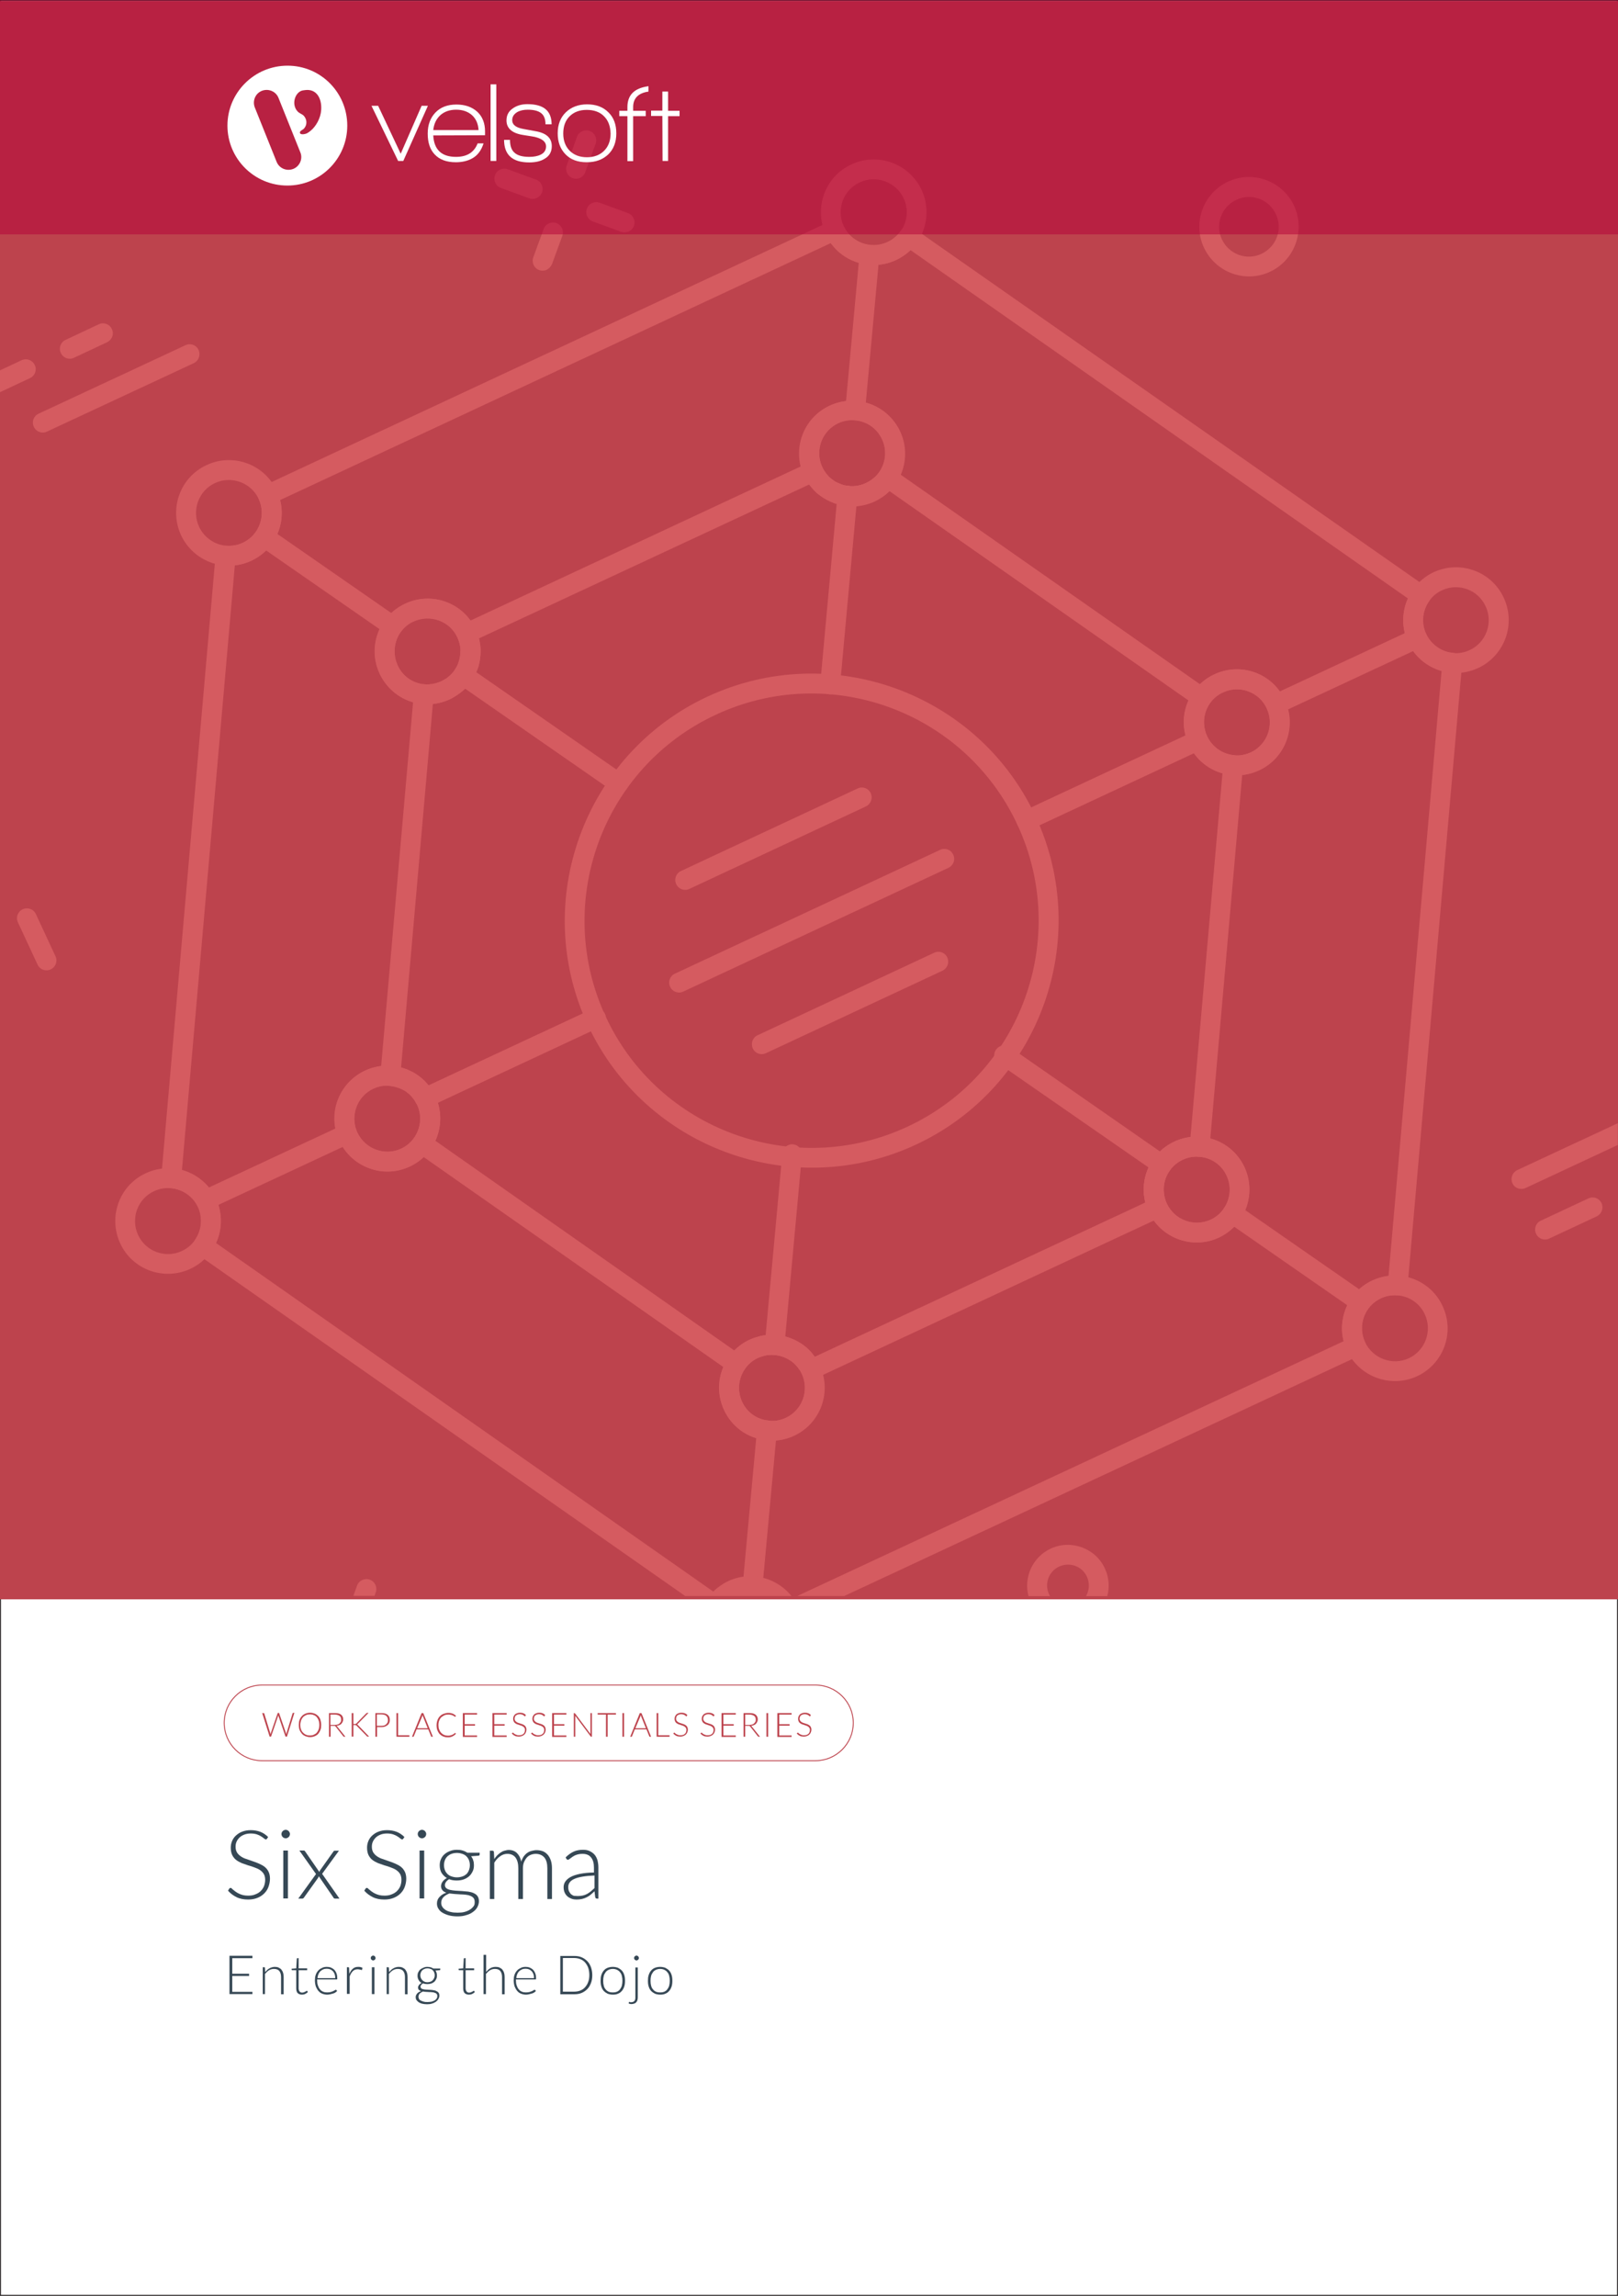 <svg xmlns="http://www.w3.org/2000/svg" x="0px" y="0px" viewBox="0 0 875 1241" style="enable-background:new 0 0 875 1241;"><rect x="0" y="0" width="875" height="1241" fill="#333333" stroke="none"/><defs></defs><style type="text/css"> .st0{fill:#FFFFFF;stroke:#231F20;stroke-miterlimit:10;} .st1{fill:#BD434D;} .st2{fill:#D55B60;} .st3{fill:#364855;} .st4{fill:#B40038;fill-opacity:0.5;} .st5{fill:#FFFFFF;} .st6{display:none;}</style><g><g id="Template"><rect y="0" class="st0" width="875" height="1241"></rect></g><g id="Layer_4"><rect x="0" y="0.5" class="st1" width="875" height="864"></rect><g><path class="st2" d="M27.4,524c-2.7,1.3-5.9,0.1-7.1-2.6L9.7,498.6c-1.3-2.7-0.1-5.9,2.6-7.1s5.9-0.1,7.1,2.6L30,516.9&#10;&#9;&#9;&#9;&#9;&#9;C31.3,519.6,30.1,522.8,27.4,524z"></path><path class="st2" d="M686.8,146.9c-13.4,6.3-29.4,0.4-35.7-13c-6.3-13.4-0.4-29.4,13-35.7c13.4-6.3,29.4-0.4,35.7,13&#10;&#9;&#9;&#9;&#9;&#9;C706,124.6,700.2,140.7,686.8,146.9z M668.6,108c-8.1,3.8-11.6,13.4-7.8,21.4c3.8,8.1,13.4,11.6,21.4,7.8&#10;&#9;&#9;&#9;&#9;&#9;c8.1-3.8,11.6-13.4,7.8-21.4C686.3,107.7,676.7,104.2,668.6,108z"></path><path class="st2" d="M104.8,196.3l-79.4,37c-2.7,1.3-5.9,0.1-7.1-2.6c-1.3-2.7-0.1-5.9,2.6-7.1l79.4-37c2.7-1.3,5.9-0.1,7.1,2.6&#10;&#9;&#9;&#9;&#9;&#9;C108.6,191.9,107.4,195.1,104.8,196.3z"></path><path class="st2" d="M57.9,185L40,193.4c-2.7,1.3-5.9,0.1-7.1-2.6c-1.3-2.7-0.1-5.9,2.6-7.1l17.9-8.4c2.7-1.3,5.9-0.1,7.1,2.6&#10;&#9;&#9;&#9;&#9;&#9;C61.8,180.6,60.6,183.7,57.9,185z"></path><path class="st2" d="M863.5,657.5l-25.7,12c-2.7,1.3-5.9,0.1-7.1-2.6c-1.3-2.7-0.1-5.9,2.6-7.1l25.7-12c2.7-1.3,5.9-0.1,7.1,2.6&#10;&#9;&#9;&#9;&#9;&#9;C867.3,653,866.2,656.2,863.5,657.5z"></path><path class="st2" d="M290.3,107c-1.2,0.6-2.7,0.7-4.1,0.2l-15.3-5.6c-2.8-1-4.2-4.1-3.2-6.9c1-2.8,4.1-4.2,6.9-3.2l15.3,5.6&#10;&#9;&#9;&#9;&#9;&#9;c2.8,1,4.2,4.1,3.2,6.9C292.6,105.4,291.6,106.4,290.3,107z"></path><path class="st2" d="M340,125.1c-1.2,0.6-2.7,0.7-4.1,0.2l-15.3-5.6c-2.8-1-4.2-4.1-3.2-6.9c1-2.8,4.1-4.2,6.9-3.2l15.3,5.6&#10;&#9;&#9;&#9;&#9;&#9;c2.8,1,4.2,4.1,3.2,6.9C342.3,123.5,341.3,124.5,340,125.1z"></path><path class="st2" d="M295.7,145.8c-1.2,0.6-2.7,0.7-4.1,0.2c-2.8-1-4.2-4.1-3.2-6.9l5.6-15.3c1-2.8,4.1-4.2,6.9-3.2&#10;&#9;&#9;&#9;&#9;&#9;c2.8,1,4.2,4.1,3.2,6.9l-5.6,15.3C297.9,144.1,296.9,145.2,295.7,145.8z"></path><path class="st2" d="M313.8,96.1c-1.2,0.6-2.7,0.7-4.1,0.2c-2.8-1-4.2-4.1-3.2-6.9L312,74c1-2.8,4.1-4.2,6.9-3.2&#10;&#9;&#9;&#9;&#9;&#9;c2.8,1,4.2,4.1,3.2,6.9l-5.6,15.3C316,94.5,315,95.5,313.8,96.1z"></path><path class="st2" d="M495.4,618.7c-66.7,31.1-146.4,2.1-177.5-64.6c-31.1-66.7-2.1-146.4,64.6-177.5s146.4-2.1,177.5,64.6&#10;&#9;&#9;&#9;&#9;&#9;C591.1,508,562.1,587.6,495.4,618.7z M387,386.4c-61.4,28.6-88,101.8-59.4,163.2c28.6,61.4,101.8,88,163.2,59.4&#10;&#9;&#9;&#9;&#9;&#9;c61.4-28.6,88-101.8,59.4-163.2C521.6,384.4,448.4,357.7,387,386.4z"></path><path class="st2" d="M509.7,524.7l-95.5,44.6c-2.7,1.3-5.9,0.1-7.1-2.6s-0.1-5.9,2.6-7.1l95.5-44.6c2.7-1.3,5.9-0.1,7.1,2.6&#10;&#9;&#9;&#9;&#9;&#9;S512.4,523.4,509.7,524.7z"></path><path class="st2" d="M512.9,469.1L369.5,536c-2.7,1.3-5.9,0.1-7.1-2.6c-1.3-2.7-0.1-5.9,2.6-7.1l143.4-66.9&#10;&#9;&#9;&#9;&#9;&#9;c2.7-1.3,5.9-0.1,7.1,2.6C516.8,464.7,515.6,467.8,512.9,469.1z"></path><path class="st2" d="M468.3,435.9l-95.5,44.6c-2.7,1.3-5.9,0.1-7.1-2.6c-1.3-2.7-0.1-5.9,2.6-7.1l95.5-44.6&#10;&#9;&#9;&#9;&#9;&#9;c2.7-1.3,5.9-0.1,7.1,2.6C472.1,431.4,471,434.6,468.3,435.9z"></path><path class="st2" d="M461.6,273.6c0,0-0.1,0-0.1,0c-0.7,0-1.4,0-2.1,0c-0.3,0-0.6,0-0.9-0.1c-0.1,0-0.1,0-0.2,0&#10;&#9;&#9;&#9;&#9;&#9;c-0.2,0-0.4,0-0.6,0c-1-0.1-2.2-0.3-3.4-0.6c-0.2,0-0.5-0.1-0.8-0.2c-0.9-0.3-1.9-0.6-2.9-1c-1.3-0.5-2.4-1-3.5-1.6&#10;&#9;&#9;&#9;&#9;&#9;c-1-0.5-2-1.1-2.9-1.8c-0.8-0.5-1.6-1.2-2.4-1.8c-0.1-0.1-0.2-0.1-0.2-0.2c-0.8-0.8-1.7-1.7-2.6-2.8c-0.6-0.8-1.3-1.6-1.9-2.6&#10;&#9;&#9;&#9;&#9;&#9;c-0.7-1-1.4-2.2-2.1-3.6c-6.7-14.3-0.5-31.4,13.8-38c0,0,0,0,0,0c4.5-2.1,9.4-3,14.2-2.6c10.3,0.8,19.4,7.1,23.8,16.5&#10;&#9;&#9;&#9;&#9;&#9;c4.3,9.2,3.4,20-2.4,28.3c-2.8,4.1-6.7,7.4-11.4,9.6c-3.5,1.6-7.3,2.5-11.2,2.7C461.7,273.6,461.6,273.6,461.6,273.6z&#10;&#9;&#9;&#9;&#9;&#9; M459.9,262.8c0.5,0,1,0,1.6,0c2.4-0.1,4.8-0.7,6.9-1.7c2.9-1.4,5.4-3.4,7.1-6c3.6-5.2,4.2-12,1.5-17.7&#10;&#9;&#9;&#9;&#9;&#9;c-2.8-6-8.3-9.8-14.9-10.3c-3-0.2-6,0.3-8.8,1.6c-8.9,4.2-12.8,14.8-8.6,23.8c0.5,1.1,0.9,1.7,1.1,2c0.1,0.2,0.3,0.4,0.4,0.6&#10;&#9;&#9;&#9;&#9;&#9;c0.2,0.4,0.6,0.9,1,1.4c0.1,0.1,0.1,0.2,0.2,0.2c0.4,0.5,0.9,1,1.5,1.6c0.6,0.5,1.2,0.9,1.7,1.3c0.1,0,0.2,0.1,0.2,0.2&#10;&#9;&#9;&#9;&#9;&#9;c0.3,0.3,0.7,0.5,1.2,0.8c0.7,0.4,1.4,0.7,2.2,1c0.1,0,0.2,0.1,0.3,0.1c0.5,0.2,1.1,0.4,1.8,0.6c0.1,0,0.2,0,0.3,0.1l0,0&#10;&#9;&#9;&#9;&#9;&#9;c0.5,0.1,1.1,0.2,1.8,0.3c0.3,0,0.7,0,1,0.1C459.6,262.8,459.8,262.8,459.9,262.8z"></path><path class="st2" d="M231.1,380.7c-0.8,0-1.6,0-2.5-0.1c-10.1-0.9-19-7.2-23.3-16.4c-4.4-9.3-3.4-20.4,2.6-28.7c0,0,0,0,0,0&#10;&#9;&#9;&#9;&#9;&#9;c2.9-4,6.7-7.1,11.2-9.2c6.9-3.2,14.7-3.6,21.9-1c7.2,2.6,12.9,7.9,16.1,14.8c1.7,3.6,2.6,7.3,2.7,11.1c0,1.1,0,2.2-0.1,3.2&#10;&#9;&#9;&#9;&#9;&#9;c0,0.1,0,0.3,0,0.4c-0.1,1.1-0.3,2.2-0.5,3.3c-0.3,1.3-0.6,2.6-1.2,4c-0.4,1.2-1,2.4-1.7,3.6c-0.4,0.7-0.8,1.5-1.4,2.4&#10;&#9;&#9;&#9;&#9;&#9;c-1.2,1.9-2.7,3.6-4.5,5.1c-1.5,1.3-3,2.4-4.7,3.4c-0.7,0.4-1.5,0.9-2.5,1.4C239.4,379.8,235.3,380.7,231.1,380.7z M216.7,341.7&#10;&#9;&#9;&#9;&#9;&#9;c-3.7,5.2-4.3,12.1-1.6,18c2.7,5.9,8.2,9.7,14.5,10.2c3.1,0.3,6.2-0.3,9.1-1.6c0.6-0.3,1.1-0.6,1.6-0.9c1.1-0.6,2-1.3,3-2.2&#10;&#9;&#9;&#9;&#9;&#9;c1-0.9,2-2,2.7-3.1c0-0.1,0.1-0.1,0.1-0.2c0.2-0.3,0.5-0.8,0.8-1.3c0.5-0.8,0.8-1.5,1-2.2c0.3-0.9,0.6-1.7,0.7-2.4&#10;&#9;&#9;&#9;&#9;&#9;c0.1-0.8,0.3-1.6,0.4-2.4c0-0.8,0.1-1.5,0.1-2.2c-0.1-2.2-0.6-4.5-1.7-6.8c-2-4.3-5.6-7.6-10.1-9.2c-4.5-1.6-9.3-1.4-13.7,0.6&#10;&#9;&#9;&#9;&#9;&#9;C220.8,337.2,218.5,339.2,216.7,341.7z"></path><path class="st2" d="M209.5,633.3c-3.3,0-6.6-0.6-9.8-1.8c-7.2-2.6-12.9-7.9-16.1-14.8c-0.3-0.6-0.6-1.3-0.8-2&#10;&#9;&#9;&#9;&#9;&#9;c-5.3-13.9,1.1-29.7,14.6-36c4.5-2.1,9.4-3,14.2-2.6c2.6,0.2,5.1,0.7,7.6,1.7c0.7,0.2,1.4,0.5,2.3,1c2.3,1,4.5,2.4,6.4,4&#10;&#9;&#9;&#9;&#9;&#9;l0.2,0.2c0.2,0.2,0.5,0.4,0.7,0.6c0.6,0.5,1.2,1.1,1.5,1.5c0.7,0.7,1.4,1.5,2.1,2.5c0.9,1.1,1.5,2.1,1.9,3&#10;&#9;&#9;&#9;&#9;&#9;c0.5,0.7,0.9,1.5,1.1,2c4.4,9.3,3.3,20.4-2.7,28.8c-2.8,3.9-6.6,7.1-11.1,9.2l0,0C217.7,632.4,213.6,633.3,209.5,633.3z&#10;&#9;&#9;&#9;&#9;&#9; M209.3,586.8c-2.6,0-5.1,0.6-7.5,1.7c-8.4,3.9-12.4,13.8-9.1,22.5c0,0.1,0.1,0.2,0.1,0.4c0.1,0.3,0.2,0.5,0.4,0.8&#10;&#9;&#9;&#9;&#9;&#9;c2,4.3,5.6,7.6,10.1,9.3c4.5,1.6,9.3,1.4,13.6-0.6l0,0c2.8-1.3,5.2-3.3,6.9-5.7c3.8-5.3,4.5-12.2,1.7-18.1&#10;&#9;&#9;&#9;&#9;&#9;c-0.1-0.1-0.1-0.2-0.2-0.4c-0.3-0.3-0.5-0.7-0.7-1.1c-0.3-0.6-0.5-0.9-0.7-1.2c-0.2-0.2-0.3-0.4-0.5-0.6c-0.3-0.5-0.8-1-1.3-1.6&#10;&#9;&#9;&#9;&#9;&#9;c-0.1-0.1-0.2-0.2-0.3-0.3c-0.2-0.2-0.4-0.4-0.6-0.6l-0.1-0.1c-0.2-0.2-0.5-0.4-0.7-0.6c-1-0.9-2.2-1.6-3.6-2.2&#10;&#9;&#9;&#9;&#9;&#9;c-0.2-0.1-0.4-0.2-0.5-0.3c-0.2-0.1-0.6-0.2-0.9-0.4c-1.6-0.6-3.2-0.9-4.8-1C210.2,586.8,209.8,586.8,209.3,586.8z M225.6,596.9&#10;&#9;&#9;&#9;&#9;&#9;C225.6,596.9,225.6,596.9,225.6,596.9C225.6,596.9,225.6,596.9,225.6,596.9z M222.2,592.2C222.2,592.2,222.2,592.2,222.2,592.2&#10;&#9;&#9;&#9;&#9;&#9;C222.2,592.2,222.2,592.2,222.2,592.2z M221.8,591.8C221.8,591.8,221.8,591.8,221.8,591.8C221.8,591.8,221.8,591.8,221.8,591.8z&#10;&#9;&#9;&#9;&#9;&#9;"></path><path class="st2" d="M417.7,778.7c-1.2,0-2.5-0.1-3.7-0.3c-9.8-1.1-18.3-7.2-22.5-16.3c-4.2-9-3.4-19.7,2.2-27.9&#10;&#9;&#9;&#9;&#9;&#9;c2.7-4.2,6.8-7.7,11.6-10c1.4-0.6,2.6-1.1,3.8-1.4c0.9-0.3,1.8-0.6,2.6-0.7c0.1,0,0.2-0.1,0.3-0.1c2.7-0.5,5.1-0.6,7.3-0.4&#10;&#9;&#9;&#9;&#9;&#9;c0.2,0,0.4,0,0.6,0.1c1,0.1,1.8,0.2,2.6,0.3c0.1,0,0.2,0,0.2,0c3.8,0.8,7.3,2.2,10.5,4.4c1.1,0.7,2.1,1.5,2.9,2.2&#10;&#9;&#9;&#9;&#9;&#9;c0.1,0.1,0.1,0.1,0.2,0.2c0.7,0.7,1.4,1.3,2,2l0.2,0.2c0.3,0.3,0.7,0.7,1,1.3c0.4,0.4,0.8,1,1.2,1.7c0.8,1.1,1.6,2.4,2.3,4&#10;&#9;&#9;&#9;&#9;&#9;c3.2,6.9,3.6,14.7,1,21.9c-2.6,7.2-7.9,12.9-14.8,16.1c0,0,0,0,0,0C425.7,777.8,421.7,778.7,417.7,778.7z M427.2,771.2&#10;&#9;&#9;&#9;&#9;&#9;L427.2,771.2L427.2,771.2z M414.1,732.6c-0.5,0.1-1.1,0.3-1.6,0.5c-0.2,0.1-0.4,0.1-0.6,0.2c-0.6,0.1-1.2,0.4-2,0.7&#10;&#9;&#9;&#9;&#9;&#9;c-3,1.4-5.5,3.5-7.2,6.2c-3.5,5.2-4,11.8-1.4,17.5c2.6,5.7,7.9,9.5,14.2,10.2c3.2,0.5,6.5-0.1,9.5-1.5l0,0&#10;&#9;&#9;&#9;&#9;&#9;c4.3-2,7.6-5.6,9.2-10.1c1.6-4.5,1.4-9.3-0.6-13.7c-0.5-1-0.9-1.8-1.3-2.2c-0.2-0.3-0.4-0.6-0.6-0.9c-0.1-0.1-0.2-0.2-0.2-0.3&#10;&#9;&#9;&#9;&#9;&#9;c-0.2-0.2-0.3-0.4-0.4-0.6c-0.1-0.1-0.2-0.2-0.3-0.4l-0.2-0.2c-0.4-0.4-0.8-0.8-1.2-1.2c-0.7-0.6-1.3-1-1.8-1.3&#10;&#9;&#9;&#9;&#9;&#9;c-2.1-1.4-4.3-2.3-6.6-2.8c-0.6-0.1-1.2-0.2-1.7-0.2c-0.3,0-0.6,0-1-0.1C417.1,732.3,415.7,732.4,414.1,732.6z M431.6,739.3&#10;&#9;&#9;&#9;&#9;&#9;C431.6,739.3,431.6,739.3,431.6,739.3C431.6,739.3,431.6,739.3,431.6,739.3z M431.6,739.3C431.6,739.3,431.6,739.3,431.6,739.3&#10;&#9;&#9;&#9;&#9;&#9;C431.6,739.3,431.6,739.3,431.6,739.3z"></path><path class="st2" d="M647.2,671.6c-10.8,0-21.1-6.1-26-16.5c-4.4-9.4-3.3-20.4,2.7-28.8c2.8-3.9,6.6-7.1,11.1-9.2&#10;&#9;&#9;&#9;&#9;&#9;c4.5-2.1,9.4-3,14.2-2.6c10.3,0.7,19.4,7,23.8,16.4c4.2,9,3.4,19.7-2.1,27.9c-2.9,4.4-6.9,7.8-11.7,10.1&#10;&#9;&#9;&#9;&#9;&#9;C655.3,670.8,651.2,671.6,647.2,671.6z M647.1,625.2c-2.6,0-5.1,0.6-7.5,1.7c-2.8,1.3-5.2,3.3-6.9,5.7c-3.8,5.2-4.4,12.1-1.7,18&#10;&#9;&#9;&#9;&#9;&#9;c4.2,8.9,14.8,12.8,23.7,8.7c3-1.4,5.5-3.5,7.3-6.3c0,0,0,0,0,0c3.4-5.2,4-11.8,1.3-17.5c-2.7-5.9-8.4-9.8-14.9-10.2&#10;&#9;&#9;&#9;&#9;&#9;C648,625.2,647.5,625.2,647.1,625.2z"></path><path class="st2" d="M668.8,419.1c-0.8,0-1.6,0-2.5-0.1c-10.3-1-19-7.1-23.4-16.5c-4.4-9.3-3.5-20,2.4-28.5&#10;&#9;&#9;&#9;&#9;&#9;c2.9-4.1,6.8-7.4,11.4-9.5c6.9-3.2,14.7-3.6,21.9-1c7.2,2.6,12.9,7.9,16.1,14.8c6.7,14.3,0.5,31.4-13.8,38v0&#10;&#9;&#9;&#9;&#9;&#9;C677.1,418.2,673,419.1,668.8,419.1z M668.9,372.6c-2.6,0-5.1,0.6-7.5,1.7c-2.9,1.3-5.3,3.4-7.1,5.9c-3.6,5.3-4.2,12-1.5,17.8&#10;&#9;&#9;&#9;&#9;&#9;c2.7,5.8,8.2,9.7,14.6,10.3c3.1,0.3,6.2-0.3,9.1-1.6c0,0,0,0,0,0c8.9-4.2,12.8-14.8,8.6-23.8c-2-4.3-5.6-7.6-10.1-9.2&#10;&#9;&#9;&#9;&#9;&#9;C673,372.9,670.9,372.6,668.9,372.6z"></path><path class="st2" d="M628.4,657.7l-187.6,87.5c-2.7,1.3-5.9,0.1-7.1-2.6c-0.5-1-0.9-1.8-1.3-2.2c-0.3-0.3-0.5-0.7-0.7-1.1&#10;&#9;&#9;&#9;&#9;&#9;c-0.2-0.2-0.4-0.4-0.6-0.6c0,0-0.5-0.6-0.5-0.6c-0.4-0.4-0.8-0.8-1.3-1.3c-0.5-0.4-1.1-0.9-1.7-1.3c-2.1-1.4-4.4-2.4-6.8-2.8&#10;&#9;&#9;&#9;&#9;&#9;c-0.3,0-0.9-0.2-1.5-0.2c-0.3,0-0.6,0-1-0.1c-1.3-0.1-2.7,0-4.3,0.3c-0.2,0.1-0.9,0.2-1.5,0.4c-1.2,0.3-1.8,0.5-2.6,0.9&#10;&#9;&#9;&#9;&#9;&#9;c-3,1.4-5.5,3.5-7.2,6.2c-0.8,1.2-2,2.1-3.5,2.4c-1.4,0.3-2.9,0-4.1-0.9l-169.9-119c-1.2-0.8-2-2.1-2.2-3.5&#10;&#9;&#9;&#9;&#9;&#9;c-0.2-1.4,0.1-2.9,0.9-4c3.8-5.3,4.5-12.2,1.7-18.1c-0.3-0.4-0.6-1-0.8-1.4c-0.3-0.6-0.5-0.9-0.7-1.2c-0.2-0.2-0.3-0.4-0.5-0.6&#10;&#9;&#9;&#9;&#9;&#9;c-0.4-0.6-0.9-1.1-1.3-1.6c-0.3-0.2-0.6-0.6-0.9-0.9c-0.1-0.1-0.7-0.6-0.8-0.6c-1-0.9-2.2-1.6-3.6-2.2c-0.8-0.4-1.2-0.5-1.5-0.6&#10;&#9;&#9;&#9;&#9;&#9;c-1.6-0.6-3.2-0.9-4.8-1.1c-1.4-0.1-2.8-0.8-3.7-1.9c-0.9-1.1-1.4-2.5-1.3-3.9l18.1-206.3c0.1-1.4,0.8-2.7,1.9-3.6&#10;&#9;&#9;&#9;&#9;&#9;c1.1-0.9,2.5-1.4,3.9-1.2c3.7,0.3,7.7-0.7,10.7-2.5c1.1-0.6,2.1-1.3,3-2.2c1-0.9,2-2,2.7-3.1c0.4-0.6,0.7-1.1,0.9-1.5&#10;&#9;&#9;&#9;&#9;&#9;c0.4-0.8,0.8-1.5,1-2.2c0.3-0.8,0.5-1.6,0.7-2.4c0.2-0.8,0.3-1.7,0.4-2.6c0-0.5,0.1-1.3,0.1-2.1c-0.1-2.2-0.6-4.5-1.7-6.8&#10;&#9;&#9;&#9;&#9;&#9;c-1.3-2.7-0.1-5.9,2.6-7.1L437.6,250c2.7-1.3,5.9-0.1,7.1,2.6c0.5,1.1,0.9,1.7,1.1,2c0.7,1.1,1.1,1.5,1.4,1.9&#10;&#9;&#9;&#9;&#9;&#9;c0.7,0.9,1.2,1.4,1.8,1.9c0.4,0.3,1,0.8,1.6,1.2c0.6,0.5,1,0.7,1.4,0.9c0.8,0.4,1.5,0.7,2.2,1c0.9,0.4,1.6,0.6,2.3,0.8&#10;&#9;&#9;&#9;&#9;&#9;c0.7,0.1,1.3,0.2,1.9,0.3c0.3,0,0.7,0,1,0.1c0.2,0,0.3,0,0.5,0.1l1.8,0c5-0.2,10.8-3.2,13.8-7.6c0.8-1.2,2.1-2,3.5-2.3&#10;&#9;&#9;&#9;&#9;&#9;c1.4-0.3,2.9,0.1,4.1,0.9l169.9,118.9c2.4,1.7,3,5,1.3,7.4c-3.7,5.3-4.2,12-1.5,17.8c2.7,5.8,8.2,9.7,14.6,10.3&#10;&#9;&#9;&#9;&#9;&#9;c2.9,0.3,5.1,2.9,4.8,5.8l-18.1,206.3c-0.3,2.9-2.8,5.1-5.8,4.9c-5.9-0.5-12.3,2.5-15.7,7.3c-3.8,5.2-4.4,12.1-1.7,18&#10;&#9;&#9;&#9;&#9;&#9;C632.2,653.2,631,656.4,628.4,657.7z M440.6,733.4L619.4,650c-2.1-8.1-0.5-16.8,4.5-23.7c4.5-6.3,12.1-10.8,19.9-11.7L661.1,418&#10;&#9;&#9;&#9;&#9;&#9;c-7.9-2.3-14.5-7.8-18.1-15.5c-3.6-7.7-3.6-16.3-0.2-23.8L480.9,265.4c-5,4.9-11.8,7.9-19.1,8.2l-2.5,0c-0.3,0-0.6,0-0.9-0.1&#10;&#9;&#9;&#9;&#9;&#9;c-0.1,0-0.1,0-0.2,0c-0.2,0-0.4,0-0.6,0c-1.2-0.2-2.3-0.3-3.5-0.6c-0.2,0-0.8-0.2-1-0.3c-0.7-0.2-1.8-0.5-2.8-1&#10;&#9;&#9;&#9;&#9;&#9;c-1-0.4-2.2-0.9-3.3-1.5c-0.9-0.5-1.9-1.1-2.9-1.8c-0.7-0.5-1.6-1.2-2.4-1.8c-1.2-1.1-2.1-2.1-3-3.2c-0.3-0.4-0.7-0.9-1.1-1.4&#10;&#9;&#9;&#9;&#9;&#9;L259,345.1c0.5,2,0.8,4,0.9,6c0,1.1,0,2.2-0.1,3.2c-0.2,1.5-0.3,2.6-0.5,3.7c-0.3,1.4-0.7,2.8-1.2,4c-0.5,1.3-1,2.5-1.7,3.6&#10;&#9;&#9;&#9;&#9;&#9;c-0.5,0.8-0.9,1.7-1.5,2.5c-1.1,1.7-2.6,3.5-4.4,5c-1.5,1.3-3,2.4-4.7,3.4c-3.2,1.9-7.5,3.5-11.7,3.9l-17.2,196.6&#10;&#9;&#9;&#9;&#9;&#9;c0.8,0.2,1.5,0.5,2.3,0.7c0.9,0.3,1.8,0.7,2.6,1.1c1.9,0.8,4.1,2.2,6.1,3.9c0.4,0.3,0.7,0.6,0.9,0.8c0.8,0.6,1.4,1.3,1.8,1.8&#10;&#9;&#9;&#9;&#9;&#9;c0.4,0.4,1.1,1.2,1.8,2.2c0.9,1.1,1.5,2.1,1.9,3c0.5,0.7,0.9,1.5,1.1,2c3.6,7.7,3.5,16.5,0,24.1L397.1,730&#10;&#9;&#9;&#9;&#9;&#9;c3.4-3.5,8.2-6.3,12.3-7.2c0.3-0.1,1.3-0.4,2.3-0.7c3-0.5,5.4-0.7,7.7-0.5c0.2,0,0.4,0,0.6,0.1c0.9,0.1,1.7,0.2,2.6,0.3&#10;&#9;&#9;&#9;&#9;&#9;c4,0.8,7.6,2.3,10.8,4.4c0.9,0.6,1.9,1.3,2.9,2.2c0.9,0.9,1.6,1.5,2.2,2.2c0.5,0.6,0.9,1,1.2,1.5&#10;&#9;&#9;&#9;&#9;&#9;C440,732.7,440.3,733,440.6,733.4z"></path><path class="st2" d="M484.5,140.6c-14.3,6.6-31.3,0.5-37.9-13.8c-6.6-14.3-0.5-31.3,13.8-37.9c14.3-6.7,31.3-0.5,38,13.8&#10;&#9;&#9;&#9;&#9;&#9;c4.3,9.2,3.3,20.1-2.5,28.5C493,135.2,489.1,138.5,484.5,140.6z M464.9,98.6c-8.9,4.1-12.8,14.8-8.6,23.7s14.8,12.8,23.7,8.6&#10;&#9;&#9;&#9;&#9;&#9;c2.9-1.3,5.3-3.4,7.1-5.9c3.7-5.2,4.3-12,1.6-17.8C484.5,98.3,473.8,94.4,464.9,98.6z"></path><path class="st2" d="M799.4,361.1c-4.5,2.1-9.5,3-14.5,2.6c-10.1-0.9-19.1-7.1-23.4-16.4c-4.3-9.2-3.3-20.1,2.5-28.5&#10;&#9;&#9;&#9;&#9;&#9;c2.9-4.1,6.8-7.4,11.3-9.5c14.3-6.6,31.3-0.5,37.9,13.8C819.9,337.4,813.7,354.4,799.4,361.1z M779.8,319.1&#10;&#9;&#9;&#9;&#9;&#9;c-2.9,1.3-5.2,3.3-7,5.9c-3.7,5.2-4.3,12-1.6,17.8s8.3,9.7,14.6,10.2c3.1,0.3,6.2-0.3,9-1.6c8.9-4.1,12.8-14.8,8.6-23.7&#10;&#9;&#9;&#9;&#9;&#9;C799.3,318.8,788.7,314.9,779.8,319.1z"></path><path class="st2" d="M135.9,303.1c-4.4,2.1-9.2,2.9-14.3,2.6c-10.2-0.8-19.3-7-23.7-16.4c-6.6-14.3-0.5-31.3,13.8-37.9&#10;&#9;&#9;&#9;&#9;&#9;c14.3-6.7,31.3-0.5,37.9,13.8C156.4,279.5,150.2,296.5,135.9,303.1z M116.3,261.1c-8.9,4.1-12.8,14.8-8.6,23.7&#10;&#9;&#9;&#9;&#9;&#9;c2.7,5.8,8.4,9.7,14.7,10.2c3.2,0.2,6.2-0.3,8.9-1.6c8.9-4.1,12.8-14.8,8.6-23.7C135.8,260.9,125.2,257,116.3,261.1z"></path><path class="st2" d="M102.9,685.9c-14.3,6.6-31.3,0.5-37.9-13.8c-6.6-14.3-0.5-31.3,13.8-37.9c4.5-2.1,9.3-3,14.2-2.6&#10;&#9;&#9;&#9;&#9;&#9;c10.3,0.8,19.4,7.1,23.8,16.4c4.3,9.3,3.3,20.3-2.7,28.7C111.1,680.7,107.4,683.8,102.9,685.9z M83.3,643.9&#10;&#9;&#9;&#9;&#9;&#9;c-8.9,4.1-12.8,14.8-8.6,23.7c4.1,8.9,14.8,12.8,23.7,8.6c2.8-1.3,5.2-3.3,7-5.8c3.7-5.2,4.4-12.1,1.7-17.9&#10;&#9;&#9;&#9;&#9;&#9;c-2.7-5.8-8.4-9.7-14.8-10.2C89.1,642,86.1,642.6,83.3,643.9z"></path><path class="st2" d="M766.4,743.9c-14.3,6.6-31.3,0.4-38-13.9c-6.6-14.3-0.5-31.3,13.8-37.9c4.4-2,9.1-2.9,13.9-2.6&#10;&#9;&#9;&#9;&#9;&#9;c10.4,0.7,19.7,7,24,16.4C786.9,720.2,780.7,737.2,766.4,743.9z M746.8,701.8c-8.9,4.1-12.8,14.8-8.6,23.7&#10;&#9;&#9;&#9;&#9;&#9;c4.2,8.9,14.8,12.8,23.7,8.7c8.9-4.2,12.8-14.8,8.6-23.8c-2.7-5.9-8.5-9.8-15-10.2C752.4,700,749.5,700.5,746.8,701.8z"></path><path class="st2" d="M461.7,273c-0.7,0.3-1.5,0.5-2.4,0.5c-0.6,0-1.4-0.1-2.1-0.2c-2.3-0.5-4-2.3-4.2-4.6&#10;&#9;&#9;&#9;&#9;&#9;c-0.4-3.4,3.1-6.6,6.5-5.9c0.4,0,0.7,0.1,1.1,0.2c2.7,0.6,4.6,3.1,4.2,5.9C464.6,270.7,463.4,272.3,461.7,273z"></path><path class="st2" d="M681,416.4c-4.6,2.1-9.6,3-14.6,2.6c-10.3-1-19-7.1-23.4-16.5c-4.4-9.3-3.5-20,2.4-28.5&#10;&#9;&#9;&#9;&#9;&#9;c2.9-4.1,6.8-7.4,11.4-9.5c14.3-6.7,31.4-0.5,38,13.8C701.5,392.7,695.3,409.7,681,416.4z M661.3,374.3&#10;&#9;&#9;&#9;&#9;&#9;c-2.9,1.3-5.3,3.4-7.1,5.9c-3.6,5.3-4.2,12-1.5,17.8c2.7,5.8,8.2,9.7,14.6,10.3c3.1,0.3,6.2-0.3,9.1-1.6&#10;&#9;&#9;&#9;&#9;&#9;c8.9-4.2,12.8-14.8,8.6-23.8C680.9,374,670.3,370.1,661.3,374.3z"></path><path class="st2" d="M221.5,630.6c-14.3,6.6-31.3,0.4-38-13.9c-0.4-0.8-0.7-1.5-0.9-2.2c-5.2-13.6,1.1-29.4,14.7-35.7&#10;&#9;&#9;&#9;&#9;&#9;c4.5-2.1,9.4-3,14.2-2.6c2.6,0.2,5.1,0.7,7.6,1.7c0.9,0.3,1.8,0.7,2.6,1.1c1.9,0.8,4.1,2.2,6.1,3.9c0.4,0.3,0.7,0.6,0.9,0.8&#10;&#9;&#9;&#9;&#9;&#9;c0.8,0.6,1.4,1.3,1.8,1.8c0.4,0.4,1.3,1.4,2,2.5c0.5,0.6,1,1.5,1.6,2.5c0.6,0.8,1,1.6,1.2,2.2c4.4,9.3,3.3,20.4-2.7,28.8&#10;&#9;&#9;&#9;&#9;&#9;C229.8,625.4,226,628.5,221.5,630.6z M201.9,588.5c-8.4,3.9-12.4,13.8-9.1,22.5c0.2,0.6,0.4,0.9,0.5,1.2&#10;&#9;&#9;&#9;&#9;&#9;c4.2,8.9,14.8,12.8,23.7,8.7c2.8-1.3,5.2-3.3,6.9-5.7c3.8-5.3,4.5-12.2,1.7-18.1l-0.2-0.4c-0.2-0.3-0.3-0.3-0.4-0.6&#10;&#9;&#9;&#9;&#9;&#9;c-0.4-0.6-0.7-1.3-1.1-1.8c-0.6-0.9-1.1-1.4-1.6-1.9c-0.3-0.2-0.6-0.6-0.9-0.9c-0.1-0.1-0.7-0.6-0.8-0.6c-1-0.9-2.2-1.6-3.6-2.2&#10;&#9;&#9;&#9;&#9;&#9;c-0.8-0.4-1.2-0.5-1.5-0.6c-1.6-0.6-3.2-0.9-4.8-1.1C207.7,586.6,204.7,587.2,201.9,588.5z"></path><path class="st2" d="M473,270.9c-3.5,1.6-7.3,2.5-11.2,2.7l-2.5,0c-0.3,0-0.6,0-0.9-0.1c-0.1,0-0.1,0-0.2,0c-0.2,0-0.4,0-0.6,0&#10;&#9;&#9;&#9;&#9;&#9;c-1.2-0.2-2.3-0.3-3.5-0.6c-0.2,0-0.8-0.2-1-0.3c-0.7-0.2-1.8-0.5-2.8-1c-1-0.4-2.2-0.9-3.3-1.5c-0.9-0.5-1.9-1.1-2.9-1.8&#10;&#9;&#9;&#9;&#9;&#9;c-0.7-0.5-1.6-1.2-2.4-1.8c-1.2-1.1-2.1-2.1-3-3.2c-0.6-0.7-1.4-1.7-2-2.7c-0.4-0.5-1.2-1.8-1.9-3.3c-6.7-14.3-0.5-31.4,13.8-38&#10;&#9;&#9;&#9;&#9;&#9;c4.5-2.1,9.4-3,14.2-2.6c10.3,0.8,19.4,7.1,23.8,16.5c4.3,9.2,3.4,20-2.4,28.3C481.6,265.4,477.6,268.7,473,270.9z M459.9,262.8&#10;&#9;&#9;&#9;&#9;&#9;l1.8,0c5-0.2,10.8-3.2,13.8-7.6c3.6-5.2,4.2-12,1.5-17.7c-2.8-6-8.3-9.8-14.9-10.3c-3-0.2-6,0.3-8.8,1.6&#10;&#9;&#9;&#9;&#9;&#9;c-8.9,4.2-12.8,14.8-8.6,23.8c0.5,1.1,0.9,1.7,1.1,2c0.7,1.1,1.1,1.5,1.4,1.9c0.7,0.9,1.2,1.4,1.8,1.9c0.4,0.3,1,0.8,1.6,1.2&#10;&#9;&#9;&#9;&#9;&#9;c0.6,0.5,1,0.7,1.4,0.9c0.8,0.4,1.5,0.7,2.2,1c0.9,0.4,1.6,0.6,2.3,0.8c0.7,0.1,1.3,0.2,1.9,0.3c0.3,0,0.7,0,1,0.1&#10;&#9;&#9;&#9;&#9;&#9;C459.6,262.8,459.8,262.8,459.9,262.8z"></path><path class="st2" d="M451.3,374.8c-0.8,0.4-1.8,0.6-2.8,0.5c-3-0.3-5.1-2.9-4.9-5.8l9.3-101.9c0.3-3,2.9-5.1,5.8-4.9&#10;&#9;&#9;&#9;&#9;&#9;c3,0.3,5.1,2.9,4.9,5.8l-9.3,101.9C454.2,372.4,453,374,451.3,374.8z"></path><path class="st2" d="M464.8,226.7c-0.8,0.4-1.8,0.6-2.8,0.5c-2.9-0.3-5.1-2.9-4.9-5.8l7.4-80.4c0.3-2.9,2.9-5.1,5.8-4.9&#10;&#9;&#9;&#9;&#9;&#9;c2.9,0.3,5.1,2.9,4.9,5.8l-7.4,80.4C467.7,224.3,466.5,225.9,464.8,226.7z"></path><path class="st2" d="M243.3,378c-4.6,2.1-9.6,3-14.6,2.6c-10.1-0.9-19-7.2-23.3-16.4c-4.4-9.3-3.4-20.4,2.6-28.7&#10;&#9;&#9;&#9;&#9;&#9;c2.9-4.1,6.7-7.1,11.2-9.2c14.3-6.7,31.4-0.5,38,13.8c1.7,3.6,2.6,7.3,2.7,11.1c0,1.1,0,2.2-0.1,3.2c-0.2,1.5-0.3,2.6-0.5,3.7&#10;&#9;&#9;&#9;&#9;&#9;c-0.3,1.4-0.7,2.8-1.2,4c-0.5,1.3-1,2.5-1.7,3.6c-0.5,0.8-0.9,1.7-1.5,2.5c-1.1,1.7-2.6,3.5-4.4,5c-1.5,1.3-3,2.4-4.7,3.4&#10;&#9;&#9;&#9;&#9;&#9;C245,377.1,244.2,377.6,243.3,378z M223.6,335.9c-2.8,1.3-5.2,3.3-7,5.8c-3.7,5.2-4.3,12.1-1.6,18c2.7,5.9,8.2,9.7,14.5,10.2&#10;&#9;&#9;&#9;&#9;&#9;c3.7,0.3,7.7-0.7,10.7-2.5c1.1-0.6,2.1-1.3,3-2.2c1-0.9,2-2,2.7-3.1c0.4-0.6,0.7-1.1,0.9-1.5c0.4-0.8,0.8-1.5,1-2.2&#10;&#9;&#9;&#9;&#9;&#9;c0.3-0.8,0.5-1.6,0.7-2.4c0.2-0.8,0.3-1.7,0.4-2.6c0-0.5,0.1-1.3,0.1-2.1c-0.1-2.2-0.6-4.5-1.7-6.8&#10;&#9;&#9;&#9;&#9;&#9;C243.2,335.6,232.6,331.8,223.6,335.9z"></path><path class="st2" d="M336.7,428.2c-1.7,0.8-3.7,0.7-5.3-0.5l-84-58.3c-2.4-1.7-3-5-1.3-7.5c1.7-2.4,5-3,7.5-1.3l84,58.3&#10;&#9;&#9;&#9;&#9;&#9;c2.4,1.7,3,5,1.3,7.5C338.3,427.2,337.5,427.8,336.7,428.2z"></path><path class="st2" d="M214.6,343.4c-1.7,0.8-3.7,0.7-5.3-0.5l-67.9-47.1c-2.4-1.7-3-5-1.4-7.5c1.7-2.4,5-3,7.5-1.4l67.9,47.1&#10;&#9;&#9;&#9;&#9;&#9;c2.4,1.7,3,5,1.4,7.5C216.1,342.4,215.4,343,214.6,343.4z"></path><path class="st2" d="M768.6,349.9l-76.4,35.6c-2.7,1.3-5.9,0.1-7.1-2.6c-1.3-2.7-0.1-5.9,2.6-7.1l76.4-35.6&#10;&#9;&#9;&#9;&#9;&#9;c2.7-1.3,5.9-0.1,7.1,2.6C772.5,345.4,771.3,348.6,768.6,349.9z"></path><path class="st2" d="M650.1,405.1l-92.8,43.3c-2.7,1.3-5.9,0.1-7.1-2.6c-1.3-2.7-0.1-5.9,2.6-7.1l92.8-43.3&#10;&#9;&#9;&#9;&#9;&#9;c2.7-1.3,5.9-0.1,7.1,2.6S652.8,403.9,650.1,405.1z"></path><path class="st2" d="M429.5,776.1c-4.9,2.3-10.3,3.1-15.4,2.4c-9.8-1.1-18.3-7.2-22.5-16.3c-4.2-9-3.4-19.7,2.2-27.9&#10;&#9;&#9;&#9;&#9;&#9;c2.7-4.2,6.8-7.7,11.6-10c1.5-0.7,2.8-1.2,4.1-1.5c0.2-0.1,1.3-0.4,2.3-0.7c3-0.5,5.4-0.7,7.7-0.5c0.2,0,0.4,0,0.6,0.1&#10;&#9;&#9;&#9;&#9;&#9;c0.9,0.1,1.7,0.2,2.6,0.3c4,0.8,7.6,2.3,10.8,4.4c0.9,0.6,1.9,1.3,2.9,2.2c0.9,0.9,1.6,1.5,2.2,2.2c0.5,0.6,0.9,1,1.2,1.5&#10;&#9;&#9;&#9;&#9;&#9;c0.4,0.4,0.8,1,1.2,1.7c0.8,1.1,1.6,2.4,2.3,4C450,752.4,443.8,769.4,429.5,776.1z M409.9,734c-3,1.4-5.5,3.5-7.2,6.2&#10;&#9;&#9;&#9;&#9;&#9;c-3.5,5.2-4,11.8-1.4,17.5c2.6,5.7,7.9,9.5,14.2,10.2c3.2,0.5,6.5-0.1,9.5-1.5c8.9-4.2,12.8-14.8,8.6-23.8&#10;&#9;&#9;&#9;&#9;&#9;c-0.5-1-0.9-1.8-1.3-2.2c-0.3-0.3-0.5-0.7-0.7-1.1c-0.2-0.2-0.4-0.4-0.6-0.6c0,0-0.5-0.6-0.5-0.6c-0.4-0.4-0.8-0.8-1.3-1.3&#10;&#9;&#9;&#9;&#9;&#9;c-0.5-0.4-1.1-0.9-1.7-1.3c-2.1-1.4-4.4-2.4-6.8-2.8c-0.3,0-0.9-0.2-1.5-0.2c-0.3,0-0.6,0-1-0.1c-1.3-0.1-2.7,0-4.3,0.3&#10;&#9;&#9;&#9;&#9;&#9;c-0.2,0.1-0.9,0.2-1.5,0.4C411.3,733.4,410.7,733.6,409.9,734z"></path><path class="st2" d="M421.3,731.9c-0.8,0.4-1.8,0.6-2.8,0.5c-3-0.3-5.1-2.9-4.9-5.8l9.5-103.3c0.3-2.9,3-5.1,5.9-4.7&#10;&#9;&#9;&#9;&#9;&#9;c2.9,0.3,5.1,3,4.7,5.9l-0.2,1.6l-9.3,101.5C424.2,729.5,422.9,731.1,421.3,731.9z"></path><path class="st2" d="M409.8,857.1c-0.8,0.4-1.8,0.6-2.8,0.5c-3-0.3-5.1-2.9-4.9-5.8l7.3-79.1c0.3-3,2.9-5.1,5.8-4.9&#10;&#9;&#9;&#9;&#9;&#9;c3,0.3,5.1,2.9,4.9,5.8l-7.3,79.1C412.7,854.7,411.5,856.3,409.8,857.1z"></path><path class="st2" d="M659.2,669c-14.3,6.6-31.3,0.4-38-13.9c-4.4-9.4-3.3-20.4,2.7-28.8c5.5-7.8,15.7-12.5,25.3-11.8&#10;&#9;&#9;&#9;&#9;&#9;c10.3,0.7,19.4,7,23.8,16.4c4.2,9,3.4,19.7-2.1,28C668,663.3,664,666.7,659.2,669z M639.6,626.9c-2.8,1.3-5.2,3.3-6.9,5.7&#10;&#9;&#9;&#9;&#9;&#9;c-3.8,5.2-4.4,12.1-1.7,18c4.2,8.9,14.8,12.8,23.7,8.7c3-1.4,5.5-3.5,7.3-6.3c3.5-5.2,4-11.9,1.4-17.5&#10;&#9;&#9;&#9;&#9;&#9;c-2.7-5.9-8.4-9.8-14.9-10.2C645.4,625,642.4,625.6,639.6,626.9z"></path><path class="st2" d="M630.5,634.4c-1.7,0.8-3.7,0.7-5.3-0.5l-85.1-59c-2.5-1.6-3.2-5-1.5-7.4c1.6-2.5,5-3.2,7.4-1.5l1,0.6&#10;&#9;&#9;&#9;&#9;&#9;l84.3,58.6c2.4,1.7,3,5,1.3,7.5C632.1,633.4,631.4,634,630.5,634.4z"></path><path class="st2" d="M735.4,707.1c-1.7,0.8-3.7,0.7-5.3-0.5l-66.7-46.3c-2.4-1.7-3-5-1.3-7.5c1.7-2.4,5-3,7.5-1.3l66.7,46.3&#10;&#9;&#9;&#9;&#9;&#9;c2.4,1.7,3,5,1.3,7.5C737,706.1,736.3,706.7,735.4,707.1z"></path><path class="st2" d="M190,617.8l-76.6,35.7c-2.7,1.3-5.9,0.1-7.1-2.6s-0.1-5.9,2.6-7.1l76.6-35.7c2.7-1.3,5.9-0.1,7.1,2.6&#10;&#9;&#9;&#9;&#9;&#9;S192.7,616.6,190,617.8z"></path><path class="st2" d="M324.7,555.1l-92.8,43.3c-2.7,1.3-5.9,0.1-7.1-2.6c-1.3-2.7-0.1-5.9,2.6-7.1l92.5-43.1&#10;&#9;&#9;&#9;&#9;&#9;c2.7-1.3,6-0.2,7.3,2.5C328.4,550.7,327.3,553.8,324.7,555.1z"></path><path class="st2" d="M18.8,197.3c-1.3-2.7-4.4-3.8-7.1-2.6L0,200.2V212l16.2-7.6C18.9,203.2,20.1,200,18.8,197.3z"></path><path class="st2" d="M202.5,862.7l0.7-1.9c1-2.8-0.4-5.9-3.2-6.9c-2.8-1-5.9,0.4-6.9,3.2l-2,5.5H202.5z"></path><path class="st2" d="M789.5,354.8c-0.9-1.1-2.2-1.8-3.6-1.9c-6.3-0.5-11.9-4.5-14.6-10.2c0,0,0,0,0,0&#10;&#9;&#9;&#9;&#9;&#9;c-2.7-5.7-2.1-12.6,1.6-17.8c0.8-1.2,1.1-2.6,0.9-4c-0.2-1.4-1-2.6-2.2-3.5L494.5,123.6c-1.2-0.8-2.6-1.1-4-0.9&#10;&#9;&#9;&#9;&#9;&#9;c-1.4,0.2-2.6,1-3.5,2.2c-1.8,2.5-4.2,4.6-7.1,5.9c-8.9,4.1-19.5,0.3-23.7-8.6c-0.6-1.3-1.7-2.3-3-2.8c-1.3-0.5-2.8-0.4-4.1,0.2&#10;&#9;&#9;&#9;&#9;&#9;l-306.6,143c-2.7,1.3-3.8,4.4-2.6,7.1c4.1,8.9,0.3,19.5-8.6,23.7c-2.7,1.3-5.8,1.8-9,1.6c-2.9-0.2-5.5,2-5.7,4.9L87.2,636.4&#10;&#9;&#9;&#9;&#9;&#9;c-0.1,1.4,0.3,2.8,1.3,3.9c0.9,1.1,2.3,1.8,3.7,1.9c6.4,0.5,12.1,4.4,14.8,10.2c2.7,5.8,2.1,12.7-1.7,18c-0.8,1.2-1.2,2.6-0.9,4&#10;&#9;&#9;&#9;&#9;&#9;c0.2,1.4,1,2.7,2.2,3.5l263.9,184.8H428c-5.5-6.8-13.8-10.7-22.3-10.7c-4,0-8.1,0.9-12,2.7c-2.9,1.4-5.6,3.3-8,5.6L116.8,671.9&#10;&#9;&#9;&#9;&#9;&#9;c3.5-7.6,3.5-16.4,0-24c-3.6-7.7-10.4-13.3-18.4-15.5L127,305.6c3.1-0.3,6.1-1.2,8.9-2.5c12.6-5.9,18.9-19.8,15.6-32.8&#10;&#9;&#9;&#9;&#9;&#9;l297.8-138.9c7.9,10.9,22.6,15,35.2,9.2c2.9-1.4,5.6-3.2,7.9-5.4l269,188.3c-3.4,7.5-3.4,16.2,0.1,23.8&#10;&#9;&#9;&#9;&#9;&#9;c3.5,7.6,10.2,13.1,18.1,15.4l-28.7,327c-3,0.4-5.9,1.2-8.7,2.5c-6.9,3.2-12.1,8.9-14.7,16.1c-2,5.5-2.3,11.2-0.9,16.7&#10;&#9;&#9;&#9;&#9;&#9;L431.2,862.7h25.4l279-130.1c1.3-0.6,2.3-1.7,2.8-3c0.5-1.3,0.4-2.8-0.2-4.1c-2-4.3-2.2-9.1-0.6-13.6c1.6-4.5,4.9-8.1,9.2-10.1&#10;&#9;&#9;&#9;&#9;&#9;c2.7-1.3,5.7-1.8,8.7-1.6c2.9,0.2,5.4-2,5.7-4.9l29.5-336.5C790.8,357.3,790.4,355.9,789.5,354.8z"></path><path class="st2" d="M567.8,862.7c-0.2-0.3-0.3-0.6-0.5-0.9c-2.6-5.7-0.2-12.4,5.5-15s12.4-0.2,15,5.5c1.6,3.5,1.3,7.4-0.5,10.5&#10;&#9;&#9;&#9;&#9;&#9;h11.5c1.3-4.8,1-10.1-1.3-15c-5.1-11-18.3-15.8-29.3-10.7c-9.8,4.6-14.7,15.5-12,25.7H567.8z"></path><path class="st2" d="M875,607.1l-54.5,25.4c-2.7,1.3-3.8,4.4-2.6,7.1s4.4,3.8,7.1,2.6l49.9-23.3V607.1z"></path></g><path class="st1" d="M441,952H141.7c-11.4,0-20.7-9.3-20.7-20.7s9.3-20.7,20.7-20.7H441c11.4,0,20.7,9.3,20.7,20.7&#10;&#9;&#9;&#9;&#9;S452.4,952,441,952z M141.7,911.1c-11.1,0-20.2,9.1-20.2,20.2c0,11.1,9.1,20.2,20.2,20.2H441c11.1,0,20.2-9.1,20.2-20.2&#10;&#9;&#9;&#9;&#9;c0-11.1-9.1-20.2-20.2-20.2H141.7z"></path><g><path class="st3" d="M144.4,993.9c-0.2,0.3-0.4,0.4-0.7,0.4c-0.2,0-0.5-0.2-0.9-0.5c-0.4-0.3-0.8-0.7-1.5-1.1&#10;&#9;&#9;&#9;&#9;&#9;c-0.6-0.4-1.4-0.8-2.3-1.1c-0.9-0.3-2-0.5-3.4-0.5c-1.3,0-2.5,0.2-3.5,0.6s-1.9,0.9-2.6,1.6c-0.7,0.7-1.2,1.4-1.6,2.3&#10;&#9;&#9;&#9;&#9;&#9;s-0.5,1.8-0.5,2.7c0,1.3,0.3,2.3,0.8,3.1c0.5,0.8,1.2,1.5,2.1,2.1c0.9,0.6,1.9,1.1,3,1.4c1.1,0.4,2.2,0.8,3.4,1.2&#10;&#9;&#9;&#9;&#9;&#9;c1.2,0.4,2.3,0.8,3.4,1.3c1.1,0.5,2.1,1,3,1.7c0.9,0.7,1.6,1.6,2.1,2.6c0.5,1,0.8,2.3,0.8,3.8c0,1.5-0.3,3-0.8,4.4&#10;&#9;&#9;&#9;&#9;&#9;c-0.5,1.4-1.3,2.6-2.3,3.6c-1,1-2.2,1.8-3.7,2.4s-3.1,0.9-5,0.9c-2.4,0-4.5-0.4-6.3-1.3c-1.8-0.9-3.3-2-4.6-3.5l0.7-1.1&#10;&#9;&#9;&#9;&#9;&#9;c0.2-0.3,0.5-0.4,0.7-0.4c0.2,0,0.4,0.1,0.6,0.3c0.2,0.2,0.5,0.5,0.9,0.8c0.3,0.3,0.8,0.6,1.3,1s1.1,0.7,1.7,1&#10;&#9;&#9;&#9;&#9;&#9;c0.6,0.3,1.4,0.6,2.2,0.8c0.8,0.2,1.8,0.3,2.8,0.3c1.5,0,2.8-0.2,3.9-0.7c1.1-0.4,2.1-1,2.9-1.8s1.4-1.7,1.8-2.7&#10;&#9;&#9;&#9;&#9;&#9;c0.4-1.1,0.6-2.2,0.6-3.4c0-1.3-0.3-2.4-0.8-3.2c-0.5-0.8-1.2-1.5-2.1-2.1c-0.9-0.6-1.9-1-3-1.4c-1.1-0.4-2.2-0.8-3.4-1.1&#10;&#9;&#9;&#9;&#9;&#9;c-1.2-0.4-2.3-0.8-3.4-1.2c-1.1-0.5-2.1-1-3-1.7c-0.9-0.7-1.6-1.6-2.1-2.6s-0.8-2.4-0.8-4c0-1.2,0.2-2.4,0.7-3.6s1.2-2.2,2.1-3&#10;&#9;&#9;&#9;&#9;&#9;s2-1.6,3.4-2.1c1.3-0.5,2.8-0.8,4.6-0.8c1.9,0,3.6,0.3,5.2,0.9c1.5,0.6,2.9,1.5,4.2,2.8L144.4,993.9z"></path><path class="st3" d="M156.8,991.4c0,0.3-0.1,0.6-0.2,0.9c-0.1,0.3-0.3,0.5-0.5,0.7c-0.2,0.2-0.5,0.4-0.7,0.5&#10;&#9;&#9;&#9;&#9;&#9;c-0.3,0.1-0.6,0.2-0.9,0.2c-0.3,0-0.6-0.1-0.9-0.2c-0.3-0.1-0.5-0.3-0.7-0.5c-0.2-0.2-0.4-0.4-0.5-0.7c-0.1-0.3-0.2-0.6-0.2-0.9&#10;&#9;&#9;&#9;&#9;&#9;s0.1-0.6,0.2-0.9c0.1-0.3,0.3-0.5,0.5-0.7c0.2-0.2,0.5-0.4,0.7-0.5c0.3-0.1,0.6-0.2,0.9-0.2c0.3,0,0.6,0.1,0.9,0.2&#10;&#9;&#9;&#9;&#9;&#9;c0.3,0.1,0.5,0.3,0.7,0.5c0.2,0.2,0.4,0.5,0.5,0.7S156.8,991.1,156.8,991.4z M155.7,1000.3v25.9h-2.5v-25.9H155.7z"></path><path class="st3" d="M170.9,1013l-9-12.7h2.4c0.2,0,0.4,0.1,0.5,0.2c0.1,0.1,0.2,0.2,0.3,0.4l7.6,11c0.1-0.3,0.2-0.6,0.4-0.9&#10;&#9;&#9;&#9;&#9;&#9;l7.1-10c0.1-0.2,0.2-0.3,0.3-0.4s0.3-0.2,0.5-0.2h2.3l-9.1,12.5l9.4,13.4h-2.4c-0.2,0-0.4-0.1-0.6-0.2c-0.1-0.1-0.3-0.3-0.3-0.4&#10;&#9;&#9;&#9;&#9;&#9;l-7.9-11.5c-0.1,0.3-0.2,0.6-0.4,0.9l-7.6,10.6c-0.1,0.2-0.2,0.3-0.4,0.4c-0.1,0.1-0.3,0.2-0.5,0.2h-2.2L170.9,1013z"></path><path class="st3" d="M218.1,993.9c-0.2,0.3-0.4,0.4-0.7,0.4c-0.2,0-0.5-0.2-0.9-0.5c-0.4-0.3-0.8-0.7-1.5-1.1&#10;&#9;&#9;&#9;&#9;&#9;c-0.6-0.4-1.4-0.8-2.3-1.1c-0.9-0.3-2-0.5-3.4-0.5c-1.3,0-2.5,0.2-3.5,0.6s-1.9,0.9-2.6,1.6c-0.7,0.7-1.2,1.4-1.6,2.3&#10;&#9;&#9;&#9;&#9;&#9;s-0.5,1.8-0.5,2.7c0,1.3,0.3,2.3,0.8,3.1c0.5,0.8,1.2,1.5,2.1,2.1c0.9,0.6,1.9,1.1,3,1.4c1.1,0.4,2.2,0.8,3.4,1.2&#10;&#9;&#9;&#9;&#9;&#9;c1.2,0.4,2.3,0.8,3.4,1.3c1.1,0.5,2.1,1,3,1.7c0.9,0.7,1.6,1.6,2.1,2.6c0.5,1,0.8,2.3,0.8,3.8c0,1.5-0.3,3-0.8,4.4&#10;&#9;&#9;&#9;&#9;&#9;c-0.5,1.4-1.3,2.6-2.3,3.6c-1,1-2.2,1.8-3.7,2.4s-3.1,0.9-5,0.9c-2.4,0-4.5-0.4-6.3-1.3c-1.8-0.9-3.3-2-4.6-3.5l0.7-1.1&#10;&#9;&#9;&#9;&#9;&#9;c0.2-0.3,0.5-0.4,0.7-0.4c0.2,0,0.4,0.1,0.6,0.3c0.2,0.2,0.5,0.5,0.9,0.8c0.3,0.3,0.8,0.6,1.3,1s1.1,0.7,1.7,1&#10;&#9;&#9;&#9;&#9;&#9;c0.6,0.3,1.4,0.6,2.2,0.8c0.8,0.2,1.8,0.3,2.8,0.3c1.5,0,2.8-0.2,3.9-0.7c1.1-0.4,2.1-1,2.9-1.8s1.4-1.7,1.8-2.7&#10;&#9;&#9;&#9;&#9;&#9;c0.4-1.1,0.6-2.2,0.6-3.4c0-1.3-0.3-2.4-0.8-3.2c-0.5-0.8-1.2-1.5-2.1-2.1c-0.9-0.6-1.9-1-3-1.4c-1.1-0.4-2.2-0.8-3.4-1.1&#10;&#9;&#9;&#9;&#9;&#9;c-1.2-0.4-2.3-0.8-3.4-1.2c-1.1-0.5-2.1-1-3-1.7c-0.9-0.7-1.6-1.6-2.1-2.6s-0.8-2.4-0.8-4c0-1.2,0.2-2.4,0.7-3.6s1.2-2.2,2.1-3&#10;&#9;&#9;&#9;&#9;&#9;s2-1.6,3.4-2.1c1.3-0.5,2.8-0.8,4.6-0.8c1.9,0,3.6,0.3,5.2,0.9c1.5,0.6,2.9,1.5,4.2,2.8L218.1,993.9z"></path><path class="st3" d="M230.5,991.4c0,0.3-0.1,0.6-0.2,0.9c-0.1,0.3-0.3,0.5-0.5,0.7c-0.2,0.2-0.5,0.4-0.7,0.5&#10;&#9;&#9;&#9;&#9;&#9;c-0.3,0.1-0.6,0.2-0.9,0.2c-0.3,0-0.6-0.1-0.9-0.2c-0.3-0.1-0.5-0.3-0.7-0.5c-0.2-0.2-0.4-0.4-0.5-0.7c-0.1-0.3-0.2-0.6-0.2-0.9&#10;&#9;&#9;&#9;&#9;&#9;s0.1-0.6,0.2-0.9c0.1-0.3,0.3-0.5,0.5-0.7c0.2-0.2,0.5-0.4,0.7-0.5c0.3-0.1,0.6-0.2,0.9-0.2c0.3,0,0.6,0.1,0.9,0.2&#10;&#9;&#9;&#9;&#9;&#9;c0.3,0.1,0.5,0.3,0.7,0.5c0.2,0.2,0.4,0.5,0.5,0.7S230.5,991.1,230.5,991.4z M229.4,1000.3v25.9h-2.5v-25.9H229.4z"></path><path class="st3" d="M247.1,999.9c1.1,0,2.2,0.1,3.1,0.4c1,0.3,1.8,0.7,2.6,1.2h6.6v0.9c0,0.4-0.2,0.7-0.7,0.7l-3.9,0.3&#10;&#9;&#9;&#9;&#9;&#9;c0.5,0.7,0.9,1.4,1.1,2.2c0.3,0.8,0.4,1.7,0.4,2.6c0,1.3-0.2,2.4-0.7,3.4c-0.5,1-1.1,1.9-1.9,2.6c-0.8,0.7-1.8,1.3-2.9,1.7&#10;&#9;&#9;&#9;&#9;&#9;s-2.4,0.6-3.8,0.6c-1.5,0-2.9-0.2-4.1-0.7c-0.7,0.4-1.3,0.9-1.7,1.5c-0.4,0.6-0.6,1.1-0.6,1.7c0,0.7,0.3,1.3,0.8,1.7&#10;&#9;&#9;&#9;&#9;&#9;c0.5,0.4,1.2,0.7,2.1,0.9s1.8,0.3,2.9,0.4c1.1,0.1,2.2,0.1,3.4,0.2c1.1,0.1,2.3,0.2,3.4,0.3c1.1,0.2,2.1,0.4,2.9,0.8&#10;&#9;&#9;&#9;&#9;&#9;c0.9,0.4,1.6,0.9,2.1,1.6c0.5,0.7,0.8,1.6,0.8,2.8c0,1.1-0.3,2.1-0.8,3.1c-0.5,1-1.3,1.9-2.3,2.6c-1,0.8-2.2,1.4-3.7,1.8&#10;&#9;&#9;&#9;&#9;&#9;c-1.4,0.5-3.1,0.7-4.8,0.7c-1.8,0-3.4-0.2-4.8-0.6c-1.4-0.4-2.5-0.9-3.5-1.5s-1.6-1.4-2.1-2.2s-0.7-1.7-0.7-2.7&#10;&#9;&#9;&#9;&#9;&#9;c0-1.4,0.5-2.6,1.4-3.5c0.9-1,2.1-1.8,3.7-2.3c-0.9-0.3-1.6-0.7-2.1-1.3c-0.5-0.6-0.8-1.3-0.8-2.3c0-0.4,0.1-0.7,0.2-1.1&#10;&#9;&#9;&#9;&#9;&#9;c0.1-0.4,0.3-0.8,0.6-1.2c0.3-0.4,0.6-0.8,1-1.1c0.4-0.3,0.8-0.7,1.4-0.9c-1.2-0.7-2.2-1.7-2.9-2.8c-0.7-1.2-1-2.6-1-4.1&#10;&#9;&#9;&#9;&#9;&#9;c0-1.3,0.2-2.4,0.7-3.4c0.4-1,1.1-1.9,1.9-2.6c0.8-0.7,1.8-1.3,2.9-1.7C244.5,1000.1,245.7,999.9,247.1,999.9z M256.7,1028&#10;&#9;&#9;&#9;&#9;&#9;c0-0.8-0.2-1.5-0.6-2c-0.4-0.5-1-0.9-1.7-1.2c-0.7-0.3-1.5-0.5-2.5-0.6c-0.9-0.1-1.9-0.2-2.9-0.2c-1-0.1-2-0.1-3.1-0.2&#10;&#9;&#9;&#9;&#9;&#9;c-1-0.1-2-0.2-2.9-0.3c-0.7,0.3-1.3,0.6-1.8,0.9s-1,0.7-1.4,1.1s-0.7,0.9-0.9,1.4c-0.2,0.5-0.3,1.1-0.3,1.7&#10;&#9;&#9;&#9;&#9;&#9;c0,0.8,0.2,1.5,0.6,2.1c0.4,0.7,1,1.2,1.7,1.7c0.8,0.5,1.7,0.9,2.8,1.1c1.1,0.3,2.4,0.4,3.8,0.4c1.3,0,2.6-0.1,3.7-0.4&#10;&#9;&#9;&#9;&#9;&#9;c1.1-0.3,2.1-0.7,3-1.3c0.8-0.5,1.5-1.2,2-1.9S256.7,1028.9,256.7,1028z M247.1,1014.8c1.1,0,2.1-0.2,3-0.5s1.6-0.8,2.2-1.3&#10;&#9;&#9;&#9;&#9;&#9;c0.6-0.6,1-1.3,1.3-2.1s0.5-1.7,0.5-2.7s-0.2-1.9-0.5-2.7c-0.3-0.8-0.8-1.5-1.4-2.1s-1.3-1-2.2-1.3c-0.9-0.3-1.8-0.5-2.9-0.5&#10;&#9;&#9;&#9;&#9;&#9;c-1.1,0-2.1,0.2-2.9,0.5c-0.9,0.3-1.6,0.8-2.2,1.3c-0.6,0.6-1.1,1.3-1.4,2.1c-0.3,0.8-0.5,1.7-0.5,2.7s0.2,1.9,0.5,2.7&#10;&#9;&#9;&#9;&#9;&#9;c0.3,0.8,0.8,1.5,1.4,2.1c0.6,0.6,1.3,1,2.2,1.3S246,1014.8,247.1,1014.8z"></path><path class="st3" d="M264.9,1026.3v-25.9h1.4c0.5,0,0.7,0.2,0.8,0.7l0.2,3.8c0.5-0.7,1-1.4,1.6-2c0.6-0.6,1.2-1.1,1.8-1.5&#10;&#9;&#9;&#9;&#9;&#9;s1.3-0.8,2.1-1s1.5-0.4,2.3-0.4c1.9,0,3.4,0.6,4.5,1.7c1.1,1.1,1.9,2.6,2.3,4.6c0.3-1.1,0.8-2,1.3-2.8c0.6-0.8,1.2-1.4,1.9-1.9&#10;&#9;&#9;&#9;&#9;&#9;c0.7-0.5,1.5-0.9,2.4-1.1s1.7-0.4,2.6-0.4c1.3,0,2.4,0.2,3.5,0.6c1,0.4,1.9,1.1,2.6,1.9c0.7,0.8,1.3,1.9,1.7,3.1&#10;&#9;&#9;&#9;&#9;&#9;s0.6,2.6,0.6,4.2v16.6h-2.5v-16.6c0-2.5-0.5-4.5-1.6-5.8c-1.1-1.3-2.7-2-4.7-2c-0.9,0-1.8,0.2-2.6,0.5c-0.8,0.3-1.6,0.8-2.2,1.5&#10;&#9;&#9;&#9;&#9;&#9;c-0.6,0.7-1.1,1.5-1.5,2.4c-0.4,1-0.6,2.1-0.6,3.4v16.6h-2.5v-16.6c0-2.5-0.5-4.4-1.5-5.8c-1-1.3-2.5-2-4.4-2&#10;&#9;&#9;&#9;&#9;&#9;c-1.4,0-2.7,0.4-3.9,1.3c-1.2,0.8-2.3,2-3.2,3.5v19.6H264.9z"></path><path class="st3" d="M322.9,1026.3c-0.5,0-0.8-0.2-1-0.7l-0.4-3.3c-0.7,0.7-1.4,1.3-2.1,1.9c-0.7,0.6-1.4,1-2.2,1.4&#10;&#9;&#9;&#9;&#9;&#9;c-0.8,0.4-1.6,0.7-2.5,0.9c-0.9,0.2-1.9,0.3-2.9,0.3c-0.9,0-1.7-0.1-2.6-0.4c-0.8-0.3-1.6-0.7-2.2-1.2s-1.2-1.2-1.6-2.1&#10;&#9;&#9;&#9;&#9;&#9;c-0.4-0.8-0.6-1.9-0.6-3c0-1.1,0.3-2.1,0.9-3c0.6-0.9,1.6-1.8,2.9-2.5c1.3-0.7,3-1.3,5.1-1.7c2.1-0.4,4.6-0.7,7.5-0.7v-2.7&#10;&#9;&#9;&#9;&#9;&#9;c0-2.4-0.5-4.2-1.6-5.5c-1-1.3-2.6-1.9-4.6-1.9c-1.3,0-2.3,0.2-3.2,0.5c-0.9,0.3-1.6,0.7-2.2,1.1s-1.1,0.8-1.5,1.1&#10;&#9;&#9;&#9;&#9;&#9;c-0.4,0.3-0.7,0.5-1,0.5c-0.3,0-0.6-0.2-0.8-0.5l-0.4-0.8c1.4-1.4,2.8-2.4,4.3-3.1c1.5-0.7,3.2-1,5.1-1c1.4,0,2.6,0.2,3.6,0.7&#10;&#9;&#9;&#9;&#9;&#9;s1.9,1.1,2.6,1.9s1.2,1.8,1.6,3c0.3,1.2,0.5,2.5,0.5,3.9v16.9H322.9z M312.5,1024.9c1,0,1.9-0.1,2.8-0.3&#10;&#9;&#9;&#9;&#9;&#9;c0.8-0.2,1.6-0.5,2.3-0.9c0.7-0.4,1.4-0.9,2-1.4c0.6-0.5,1.2-1.1,1.9-1.7v-6.8c-2.5,0.1-4.6,0.3-6.4,0.6&#10;&#9;&#9;&#9;&#9;&#9;c-1.8,0.3-3.3,0.7-4.4,1.2c-1.2,0.5-2,1.1-2.6,1.9c-0.5,0.7-0.8,1.5-0.8,2.5c0,0.9,0.1,1.6,0.4,2.3c0.3,0.6,0.7,1.2,1.1,1.6&#10;&#9;&#9;&#9;&#9;&#9;c0.5,0.4,1,0.7,1.6,0.9C311.1,1024.8,311.8,1024.9,312.5,1024.9z"></path></g><g><path class="st3" d="M136.5,1057.3v1.2h-10.9v8.4h9.1v1.2h-9.1v8.6h10.9v1.2h-12.4v-20.7H136.5z"></path><path class="st3" d="M142.1,1077.9v-14.5h0.8c0.3,0,0.4,0.1,0.4,0.4l0.1,2.2c0.7-0.8,1.4-1.5,2.3-2c0.9-0.5,1.9-0.8,2.9-0.8&#10;&#9;&#9;&#9;&#9;&#9;c0.8,0,1.5,0.1,2.1,0.4s1.1,0.6,1.5,1.1c0.4,0.5,0.7,1.1,0.9,1.7c0.2,0.7,0.3,1.4,0.3,2.3v9.3h-1.4v-9.3c0-1.4-0.3-2.4-0.9-3.2&#10;&#9;&#9;&#9;&#9;&#9;c-0.6-0.8-1.6-1.2-2.9-1.2c-1,0-1.8,0.2-2.7,0.7c-0.8,0.5-1.5,1.2-2.2,2v10.9H142.1z"></path><path class="st3" d="M163.3,1078.2c-1,0-1.7-0.3-2.3-0.8c-0.5-0.5-0.8-1.4-0.8-2.5v-9.9h-2.1c-0.1,0-0.2,0-0.3-0.1&#10;&#9;&#9;&#9;&#9;&#9;c-0.1-0.1-0.1-0.1-0.1-0.2v-0.5l2.5-0.2l0.3-5.2c0-0.1,0-0.2,0.1-0.2s0.1-0.1,0.3-0.1h0.6v5.5h4.6v1h-4.6v9.9&#10;&#9;&#9;&#9;&#9;&#9;c0,0.4,0.1,0.7,0.2,1c0.1,0.3,0.2,0.5,0.4,0.7c0.2,0.2,0.4,0.3,0.6,0.4c0.2,0.1,0.5,0.1,0.8,0.1c0.4,0,0.7-0.1,0.9-0.2&#10;&#9;&#9;&#9;&#9;&#9;c0.3-0.1,0.5-0.2,0.7-0.3c0.2-0.1,0.3-0.2,0.5-0.3c0.1-0.1,0.2-0.2,0.3-0.2c0.1,0,0.2,0,0.2,0.1l0.4,0.6c-0.4,0.4-0.8,0.7-1.4,1&#10;&#9;&#9;&#9;&#9;&#9;S163.9,1078.2,163.3,1078.2z"></path><path class="st3" d="M176.7,1063.2c0.8,0,1.6,0.1,2.3,0.4c0.7,0.3,1.3,0.7,1.8,1.2c0.5,0.5,0.9,1.2,1.2,2s0.4,1.7,0.4,2.7&#10;&#9;&#9;&#9;&#9;&#9;c0,0.2,0,0.4-0.1,0.4c-0.1,0.1-0.2,0.1-0.3,0.1h-10.5v0.3c0,1.1,0.1,2,0.4,2.9s0.6,1.5,1.1,2.1c0.5,0.6,1,1,1.7,1.3&#10;&#9;&#9;&#9;&#9;&#9;c0.7,0.3,1.4,0.4,2.2,0.4c0.7,0,1.4-0.1,1.9-0.2c0.5-0.2,1-0.3,1.4-0.5c0.4-0.2,0.7-0.4,0.9-0.5c0.2-0.2,0.4-0.2,0.5-0.2&#10;&#9;&#9;&#9;&#9;&#9;c0.1,0,0.2,0,0.3,0.1l0.4,0.5c-0.2,0.3-0.5,0.6-0.9,0.8c-0.4,0.3-0.8,0.5-1.3,0.6s-1,0.3-1.5,0.4c-0.5,0.1-1.1,0.2-1.6,0.2&#10;&#9;&#9;&#9;&#9;&#9;c-1,0-1.9-0.2-2.7-0.5c-0.8-0.3-1.5-0.8-2.1-1.5c-0.6-0.7-1-1.5-1.4-2.4c-0.3-1-0.5-2.1-0.5-3.3c0-1,0.1-2,0.4-2.9&#10;&#9;&#9;&#9;&#9;&#9;s0.7-1.6,1.3-2.3s1.2-1.1,2.1-1.5C174.7,1063.4,175.7,1063.2,176.7,1063.2z M176.7,1064.2c-0.7,0-1.4,0.1-2,0.4s-1.1,0.6-1.5,1&#10;&#9;&#9;&#9;&#9;&#9;c-0.4,0.4-0.8,1-1,1.6c-0.3,0.6-0.4,1.3-0.5,2.1h9.6c0-0.8-0.1-1.5-0.3-2.1s-0.5-1.1-0.9-1.6c-0.4-0.4-0.9-0.8-1.4-1&#10;&#9;&#9;&#9;&#9;&#9;C178,1064.3,177.4,1064.2,176.7,1064.2z"></path><path class="st3" d="M187.6,1077.9v-14.5h0.7c0.2,0,0.3,0,0.4,0.1c0.1,0.1,0.1,0.2,0.1,0.4l0.1,3.1c0.5-1.2,1.1-2.1,1.9-2.8&#10;&#9;&#9;&#9;&#9;&#9;c0.8-0.7,1.7-1,2.9-1c0.4,0,0.8,0,1.2,0.1c0.4,0.1,0.7,0.2,1.1,0.4l-0.2,1c0,0.2-0.1,0.2-0.3,0.2c-0.1,0-0.1,0-0.2-0.1&#10;&#9;&#9;&#9;&#9;&#9;c-0.1,0-0.2-0.1-0.4-0.1c-0.2,0-0.4-0.1-0.6-0.1c-0.2,0-0.5-0.1-0.8-0.1c-1.1,0-2,0.3-2.7,1c-0.7,0.7-1.3,1.7-1.7,2.9v9.4H187.6&#10;&#9;&#9;&#9;&#9;&#9;z"></path><path class="st3" d="M203.1,1058.4c0,0.2,0,0.3-0.1,0.5c-0.1,0.2-0.2,0.3-0.3,0.4c-0.1,0.1-0.3,0.2-0.4,0.3&#10;&#9;&#9;&#9;&#9;&#9;c-0.2,0.1-0.3,0.1-0.5,0.1s-0.3,0-0.5-0.1c-0.2-0.1-0.3-0.2-0.4-0.3c-0.1-0.1-0.2-0.3-0.3-0.4c-0.1-0.2-0.1-0.3-0.1-0.5&#10;&#9;&#9;&#9;&#9;&#9;c0-0.2,0-0.3,0.1-0.5c0.1-0.2,0.2-0.3,0.3-0.4c0.1-0.1,0.3-0.2,0.4-0.3c0.2-0.1,0.3-0.1,0.5-0.1s0.3,0,0.5,0.1&#10;&#9;&#9;&#9;&#9;&#9;c0.2,0.1,0.3,0.2,0.4,0.3s0.2,0.3,0.3,0.4C203,1058.1,203.1,1058.2,203.1,1058.4z M202.5,1063.4v14.5h-1.4v-14.5H202.5z"></path><path class="st3" d="M209.1,1077.9v-14.5h0.8c0.3,0,0.4,0.1,0.4,0.4l0.1,2.2c0.7-0.8,1.4-1.5,2.3-2c0.9-0.5,1.9-0.8,2.9-0.8&#10;&#9;&#9;&#9;&#9;&#9;c0.8,0,1.5,0.1,2.1,0.4s1.1,0.6,1.5,1.1c0.4,0.5,0.7,1.1,0.9,1.7c0.2,0.7,0.3,1.4,0.3,2.3v9.3h-1.4v-9.3c0-1.4-0.3-2.4-0.9-3.2&#10;&#9;&#9;&#9;&#9;&#9;c-0.6-0.8-1.6-1.2-2.9-1.2c-1,0-1.8,0.2-2.7,0.7c-0.8,0.5-1.5,1.2-2.2,2v10.9H209.1z"></path><path class="st3" d="M231.1,1063.2c0.6,0,1.2,0.1,1.8,0.2c0.5,0.2,1,0.4,1.5,0.7h3.7v0.5c0,0.2-0.1,0.4-0.4,0.4l-2.2,0.2&#10;&#9;&#9;&#9;&#9;&#9;c0.3,0.4,0.5,0.8,0.6,1.2c0.1,0.5,0.2,1,0.2,1.5c0,0.7-0.1,1.3-0.4,1.9s-0.6,1.1-1.1,1.5c-0.5,0.4-1,0.7-1.6,0.9&#10;&#9;&#9;&#9;&#9;&#9;c-0.6,0.2-1.3,0.3-2.1,0.3c-0.8,0-1.6-0.1-2.3-0.4c-0.4,0.2-0.7,0.5-1,0.8c-0.2,0.3-0.4,0.6-0.4,0.9c0,0.4,0.1,0.7,0.4,1&#10;&#9;&#9;&#9;&#9;&#9;s0.7,0.4,1.2,0.5c0.5,0.1,1,0.2,1.6,0.2s1.2,0.1,1.9,0.1c0.6,0,1.3,0.1,1.9,0.2c0.6,0.1,1.2,0.2,1.6,0.5&#10;&#9;&#9;&#9;&#9;&#9;c0.5,0.2,0.9,0.5,1.2,0.9c0.3,0.4,0.4,0.9,0.4,1.6c0,0.6-0.2,1.2-0.5,1.7c-0.3,0.6-0.7,1-1.3,1.5c-0.6,0.4-1.3,0.8-2.1,1&#10;&#9;&#9;&#9;&#9;&#9;c-0.8,0.3-1.7,0.4-2.7,0.4c-1,0-1.9-0.1-2.7-0.3c-0.8-0.2-1.4-0.5-1.9-0.8c-0.5-0.4-0.9-0.8-1.2-1.2c-0.3-0.5-0.4-1-0.4-1.5&#10;&#9;&#9;&#9;&#9;&#9;c0-0.8,0.3-1.4,0.8-2c0.5-0.6,1.2-1,2.1-1.3c-0.5-0.2-0.9-0.4-1.2-0.7c-0.3-0.3-0.4-0.7-0.4-1.3c0-0.2,0-0.4,0.1-0.6&#10;&#9;&#9;&#9;&#9;&#9;c0.1-0.2,0.2-0.4,0.4-0.7c0.2-0.2,0.3-0.4,0.6-0.6c0.2-0.2,0.5-0.4,0.8-0.5c-0.7-0.4-1.2-0.9-1.6-1.6c-0.4-0.7-0.6-1.4-0.6-2.3&#10;&#9;&#9;&#9;&#9;&#9;c0-0.7,0.1-1.3,0.4-1.9s0.6-1.1,1.1-1.5c0.5-0.4,1-0.7,1.6-0.9C229.6,1063.3,230.3,1063.2,231.1,1063.2z M236.5,1078.9&#10;&#9;&#9;&#9;&#9;&#9;c0-0.5-0.1-0.8-0.4-1.1c-0.2-0.3-0.6-0.5-1-0.6c-0.4-0.2-0.9-0.3-1.4-0.3c-0.5-0.1-1.1-0.1-1.6-0.1s-1.1-0.1-1.7-0.1&#10;&#9;&#9;&#9;&#9;&#9;c-0.6,0-1.1-0.1-1.6-0.2c-0.4,0.1-0.7,0.3-1,0.5c-0.3,0.2-0.6,0.4-0.8,0.6c-0.2,0.2-0.4,0.5-0.5,0.8c-0.1,0.3-0.2,0.6-0.2,0.9&#10;&#9;&#9;&#9;&#9;&#9;c0,0.4,0.1,0.8,0.3,1.2c0.2,0.4,0.5,0.7,1,0.9s0.9,0.5,1.6,0.6c0.6,0.2,1.3,0.2,2.1,0.2c0.7,0,1.4-0.1,2.1-0.2&#10;&#9;&#9;&#9;&#9;&#9;c0.6-0.2,1.2-0.4,1.7-0.7c0.5-0.3,0.8-0.7,1.1-1.1C236.4,1079.9,236.5,1079.4,236.5,1078.9z M231.1,1071.5&#10;&#9;&#9;&#9;&#9;&#9;c0.6,0,1.2-0.1,1.7-0.3c0.5-0.2,0.9-0.4,1.2-0.8c0.3-0.3,0.6-0.7,0.8-1.2c0.2-0.4,0.3-0.9,0.3-1.5c0-0.5-0.1-1-0.3-1.5&#10;&#9;&#9;&#9;&#9;&#9;c-0.2-0.5-0.4-0.8-0.8-1.2c-0.3-0.3-0.7-0.6-1.2-0.7c-0.5-0.2-1-0.3-1.6-0.3s-1.2,0.1-1.6,0.3c-0.5,0.2-0.9,0.4-1.2,0.7&#10;&#9;&#9;&#9;&#9;&#9;c-0.3,0.3-0.6,0.7-0.8,1.2c-0.2,0.5-0.3,1-0.3,1.5c0,0.5,0.1,1,0.3,1.5c0.2,0.4,0.4,0.8,0.8,1.2c0.3,0.3,0.7,0.6,1.2,0.8&#10;&#9;&#9;&#9;&#9;&#9;C229.9,1071.4,230.5,1071.5,231.1,1071.5z"></path><path class="st3" d="M253.6,1078.2c-1,0-1.7-0.3-2.3-0.8c-0.5-0.5-0.8-1.4-0.8-2.5v-9.9h-2.1c-0.1,0-0.2,0-0.3-0.1&#10;&#9;&#9;&#9;&#9;&#9;c-0.1-0.1-0.1-0.1-0.1-0.2v-0.5l2.5-0.2l0.3-5.2c0-0.1,0-0.2,0.1-0.2s0.1-0.1,0.3-0.1h0.6v5.5h4.6v1h-4.6v9.9&#10;&#9;&#9;&#9;&#9;&#9;c0,0.4,0.1,0.7,0.2,1c0.1,0.3,0.2,0.5,0.4,0.7c0.2,0.2,0.4,0.3,0.6,0.4c0.2,0.1,0.5,0.1,0.8,0.1c0.4,0,0.7-0.1,0.9-0.2&#10;&#9;&#9;&#9;&#9;&#9;c0.3-0.1,0.5-0.2,0.7-0.3c0.2-0.1,0.3-0.2,0.5-0.3c0.1-0.1,0.2-0.2,0.3-0.2c0.1,0,0.2,0,0.2,0.1l0.4,0.6c-0.4,0.4-0.8,0.7-1.4,1&#10;&#9;&#9;&#9;&#9;&#9;S254.2,1078.2,253.6,1078.2z"></path><path class="st3" d="M261.5,1077.9v-21.2h1.4v9.2c0.7-0.8,1.4-1.5,2.3-2c0.9-0.5,1.8-0.7,2.9-0.7c0.8,0,1.5,0.1,2.1,0.4&#10;&#9;&#9;&#9;&#9;&#9;s1.1,0.6,1.5,1.1c0.4,0.5,0.7,1.1,0.9,1.7c0.2,0.7,0.3,1.4,0.3,2.3v9.3h-1.4v-9.3c0-1.4-0.3-2.4-0.9-3.2&#10;&#9;&#9;&#9;&#9;&#9;c-0.6-0.8-1.6-1.2-2.9-1.2c-1,0-1.8,0.2-2.7,0.7c-0.8,0.5-1.5,1.2-2.2,2v10.9H261.5z"></path><path class="st3" d="M284.2,1063.2c0.8,0,1.6,0.1,2.3,0.4c0.7,0.3,1.3,0.7,1.8,1.2c0.5,0.5,0.9,1.2,1.2,2s0.4,1.7,0.4,2.7&#10;&#9;&#9;&#9;&#9;&#9;c0,0.2,0,0.4-0.1,0.4c-0.1,0.1-0.2,0.1-0.3,0.1H279v0.3c0,1.1,0.1,2,0.4,2.9s0.6,1.5,1.1,2.1c0.5,0.6,1,1,1.7,1.3&#10;&#9;&#9;&#9;&#9;&#9;c0.7,0.3,1.4,0.4,2.2,0.4c0.7,0,1.4-0.1,1.9-0.2c0.5-0.2,1-0.3,1.4-0.5c0.4-0.2,0.7-0.4,0.9-0.5c0.2-0.2,0.4-0.2,0.5-0.2&#10;&#9;&#9;&#9;&#9;&#9;c0.1,0,0.2,0,0.3,0.1l0.4,0.5c-0.2,0.3-0.5,0.6-0.9,0.8c-0.4,0.3-0.8,0.5-1.3,0.6s-1,0.3-1.5,0.4c-0.5,0.1-1.1,0.2-1.6,0.2&#10;&#9;&#9;&#9;&#9;&#9;c-1,0-1.9-0.2-2.7-0.5c-0.8-0.3-1.5-0.8-2.1-1.5c-0.6-0.7-1-1.5-1.4-2.4c-0.3-1-0.5-2.1-0.5-3.3c0-1,0.1-2,0.4-2.9&#10;&#9;&#9;&#9;&#9;&#9;s0.7-1.6,1.3-2.3s1.2-1.1,2.1-1.5C282.2,1063.4,283.2,1063.2,284.2,1063.2z M284.2,1064.2c-0.7,0-1.4,0.1-2,0.4s-1.1,0.6-1.5,1&#10;&#9;&#9;&#9;&#9;&#9;c-0.4,0.4-0.8,1-1,1.6c-0.3,0.6-0.4,1.3-0.5,2.1h9.6c0-0.8-0.1-1.5-0.3-2.1s-0.5-1.1-0.9-1.6c-0.4-0.4-0.9-0.8-1.4-1&#10;&#9;&#9;&#9;&#9;&#9;C285.5,1064.3,284.9,1064.2,284.2,1064.2z"></path><path class="st3" d="M320.3,1067.6c0,1.6-0.2,3-0.7,4.3c-0.5,1.3-1.1,2.4-2,3.3c-0.9,0.9-1.9,1.6-3.1,2.1&#10;&#9;&#9;&#9;&#9;&#9;c-1.2,0.5-2.5,0.7-4,0.7h-7.5v-20.7h7.5c1.5,0,2.8,0.2,4,0.7c1.2,0.5,2.2,1.2,3.1,2.1c0.9,0.9,1.5,2,2,3.3&#10;&#9;&#9;&#9;&#9;&#9;C320,1064.6,320.3,1066,320.3,1067.6z M318.7,1067.6c0-1.4-0.2-2.7-0.6-3.9c-0.4-1.1-1-2.1-1.7-2.9c-0.7-0.8-1.6-1.4-2.6-1.8&#10;&#9;&#9;&#9;&#9;&#9;c-1-0.4-2.2-0.6-3.4-0.6h-6v18.2h6c1.2,0,2.4-0.2,3.4-0.6c1-0.4,1.9-1,2.6-1.8c0.7-0.8,1.3-1.7,1.7-2.9&#10;&#9;&#9;&#9;&#9;&#9;C318.5,1070.3,318.7,1069.1,318.7,1067.6z"></path><path class="st3" d="M331.4,1063.2c1,0,2,0.2,2.8,0.5c0.8,0.4,1.5,0.9,2.1,1.5c0.6,0.7,1,1.4,1.3,2.4c0.3,0.9,0.4,1.9,0.4,3.1&#10;&#9;&#9;&#9;&#9;&#9;s-0.1,2.2-0.4,3.1c-0.3,0.9-0.7,1.7-1.3,2.4c-0.6,0.7-1.3,1.2-2.1,1.5c-0.8,0.4-1.8,0.5-2.8,0.5s-2-0.2-2.8-0.5&#10;&#9;&#9;&#9;&#9;&#9;c-0.8-0.4-1.5-0.9-2.1-1.5c-0.6-0.7-1-1.4-1.3-2.4c-0.3-0.9-0.4-1.9-0.4-3.1s0.1-2.2,0.4-3.1s0.7-1.7,1.3-2.4&#10;&#9;&#9;&#9;&#9;&#9;c0.6-0.7,1.3-1.2,2.1-1.5C329.4,1063.4,330.3,1063.2,331.4,1063.2z M331.4,1077c0.9,0,1.6-0.1,2.3-0.4c0.6-0.3,1.2-0.7,1.6-1.3&#10;&#9;&#9;&#9;&#9;&#9;s0.8-1.2,1-2c0.2-0.8,0.3-1.7,0.3-2.6c0-1-0.1-1.8-0.3-2.6c-0.2-0.8-0.5-1.5-1-2c-0.4-0.6-1-1-1.6-1.3c-0.6-0.3-1.4-0.5-2.3-0.5&#10;&#9;&#9;&#9;&#9;&#9;s-1.6,0.2-2.3,0.5c-0.6,0.3-1.2,0.7-1.6,1.3c-0.4,0.6-0.8,1.2-1,2c-0.2,0.8-0.3,1.7-0.3,2.6c0,1,0.1,1.9,0.3,2.6&#10;&#9;&#9;&#9;&#9;&#9;c0.2,0.8,0.5,1.5,1,2c0.4,0.6,1,1,1.6,1.3C329.8,1076.9,330.5,1077,331.4,1077z"></path><path class="st3" d="M344.9,1063.4v16.4c0,0.5-0.1,1-0.2,1.4c-0.1,0.4-0.4,0.8-0.6,1.1c-0.3,0.3-0.6,0.6-1.1,0.7&#10;&#9;&#9;&#9;&#9;&#9;c-0.4,0.2-0.9,0.3-1.5,0.3c-0.3,0-0.5,0-0.8-0.1c-0.2,0-0.4-0.1-0.7-0.2l0.1-0.7c0-0.1,0.1-0.2,0.2-0.2c0.1,0,0.2,0,0.3,0.1&#10;&#9;&#9;&#9;&#9;&#9;s0.3,0.1,0.6,0.1c0.8,0,1.4-0.2,1.8-0.6c0.4-0.4,0.6-1,0.6-1.8v-16.4H344.9z M345.5,1058.4c0,0.2,0,0.3-0.1,0.5&#10;&#9;&#9;&#9;&#9;&#9;c-0.1,0.2-0.2,0.3-0.3,0.4c-0.1,0.1-0.3,0.2-0.4,0.3c-0.2,0.1-0.3,0.1-0.5,0.1s-0.3,0-0.5-0.1c-0.2-0.1-0.3-0.2-0.4-0.3&#10;&#9;&#9;&#9;&#9;&#9;c-0.1-0.1-0.2-0.3-0.3-0.4c-0.1-0.2-0.1-0.3-0.1-0.5c0-0.2,0-0.3,0.1-0.5c0.1-0.2,0.2-0.3,0.3-0.4c0.1-0.1,0.3-0.2,0.4-0.3&#10;&#9;&#9;&#9;&#9;&#9;c0.2-0.1,0.3-0.1,0.5-0.1s0.3,0,0.5,0.1c0.2,0.1,0.3,0.2,0.4,0.3s0.2,0.3,0.3,0.4C345.5,1058.1,345.5,1058.2,345.5,1058.4z"></path><path class="st3" d="M357,1063.2c1,0,2,0.2,2.8,0.5c0.8,0.4,1.5,0.9,2.1,1.5c0.6,0.7,1,1.4,1.3,2.4c0.3,0.9,0.4,1.9,0.4,3.1&#10;&#9;&#9;&#9;&#9;&#9;s-0.1,2.2-0.4,3.1c-0.3,0.9-0.7,1.7-1.3,2.4c-0.6,0.7-1.3,1.2-2.1,1.5c-0.8,0.4-1.8,0.5-2.8,0.5s-2-0.2-2.8-0.5&#10;&#9;&#9;&#9;&#9;&#9;c-0.8-0.4-1.5-0.9-2.1-1.5c-0.6-0.7-1-1.4-1.3-2.4c-0.3-0.9-0.4-1.9-0.4-3.1s0.1-2.2,0.4-3.1s0.7-1.7,1.3-2.4&#10;&#9;&#9;&#9;&#9;&#9;c0.6-0.7,1.3-1.2,2.1-1.5C355,1063.4,355.9,1063.2,357,1063.2z M357,1077c0.9,0,1.6-0.1,2.3-0.4c0.6-0.3,1.2-0.7,1.6-1.3&#10;&#9;&#9;&#9;&#9;&#9;s0.8-1.2,1-2c0.2-0.8,0.3-1.7,0.3-2.6c0-1-0.1-1.8-0.3-2.6c-0.2-0.8-0.5-1.5-1-2c-0.4-0.6-1-1-1.6-1.3c-0.6-0.3-1.4-0.5-2.3-0.5&#10;&#9;&#9;&#9;&#9;&#9;s-1.6,0.2-2.3,0.5c-0.6,0.3-1.2,0.7-1.6,1.3c-0.4,0.6-0.8,1.2-1,2c-0.2,0.8-0.3,1.7-0.3,2.6c0,1,0.1,1.9,0.3,2.6&#10;&#9;&#9;&#9;&#9;&#9;c0.2,0.8,0.5,1.5,1,2c0.4,0.6,1,1,1.6,1.3C355.4,1076.9,356.1,1077,357,1077z"></path></g><rect x="0" y="0" class="st4" width="875" height="126.7"></rect><g><g><path class="st5" d="M155.5,35.5C137.6,35.5,123,50,123,67.9s14.5,32.4,32.4,32.4s32.4-14.5,32.4-32.4S173.4,35.5,155.5,35.5z&#10;&#9;&#9;&#9;&#9;&#9;&#9; M158.6,91.3c-3.6,1.4-7.6-0.3-9-3.8l-11.8-29.4c-1.4-3.6,0.3-7.6,3.8-9c3.6-1.4,7.6,0.3,9,3.8l11.8,29.4&#10;&#9;&#9;&#9;&#9;&#9;&#9;C163.9,85.8,162.1,89.9,158.6,91.3z M173.7,59.4c-0.3,4.6-2.9,8.9-5.5,11.1c-0.7,0.6-1.5,1.2-2.1,1.5c-0.9,0.5-3.7,1.1-3.9-0.2&#10;&#9;&#9;&#9;&#9;&#9;&#9;c-0.2-1.1,1.6-1.6,2.2-2.3c1.8-2,1.7-4.9-0.1-6.9c-0.7-0.8-2.3-1.3-3.2-2.2c-3.4-3.4-2-9.3,1.4-11.1c0.8-0.4,1.5-0.5,2.5-0.6&#10;&#9;&#9;&#9;&#9;&#9;&#9;C171.2,47.9,174.1,53.2,173.7,59.4z"></path></g><g><path class="st5" d="M218.1,87h-2.8l-14.4-29.8h3.6l12.2,25.9L228,57.2h3.4L218.1,87z"></path><path class="st5" d="M234.3,73.2c0.4,7.7,4.5,11.6,12.3,11.6c5.9,0,9.8-2.4,11.7-7.3h3.2c-1.2,3.8-3.2,6.5-6.1,8.1&#10;&#9;&#9;&#9;&#9;&#9;&#9;c-2.5,1.4-5.5,2.1-8.9,2.1c-5,0-8.8-1.4-11.5-4.3c-2.5-2.7-3.7-6.4-3.7-11.2c0-4.7,1.4-8.5,4.2-11.4c2.8-2.9,6.6-4.3,11.3-4.3&#10;&#9;&#9;&#9;&#9;&#9;&#9;c4.7,0,8.4,1.3,11.3,3.9c2.8,2.6,4.2,6.2,4.2,10.6v2.1L234.3,73.2z M246.7,59.3c-3.5,0-6.3,1-8.5,2.9c-2.2,2-3.5,4.6-3.9,8.1&#10;&#9;&#9;&#9;&#9;&#9;&#9;h24.5c-0.2-3.4-1.4-6.1-3.6-8.1C253,60.3,250.2,59.3,246.7,59.3z"></path><path class="st5" d="M265.3,87V45.6h3.1V87H265.3z"></path><path class="st5" d="M286.2,87.8c-9.1,0-13.6-4.1-13.6-12.2h3.2c0,3.2,0.8,5.6,2.5,7c1.7,1.5,4.3,2.2,8,2.2&#10;&#9;&#9;&#9;&#9;&#9;&#9;c2.4,0,4.5-0.4,6.1-1.2c2-1,2.9-2.5,2.9-4.5c0-2.4-2-4.1-6.1-5.1c-0.3-0.1-2.3-0.4-6.1-1c-6.1-0.9-9.2-3.6-9.2-7.9&#10;&#9;&#9;&#9;&#9;&#9;&#9;c0-2.9,1.2-5.1,3.7-6.7c2.1-1.4,4.6-2.1,7.6-2.1c8.8,0,13.1,3.6,13.1,10.9H295c0-2.8-0.8-4.8-2.3-6c-1.5-1.2-3.9-1.9-7.3-1.9&#10;&#9;&#9;&#9;&#9;&#9;&#9;c-2.2,0-4.1,0.4-5.7,1.3c-1.8,1.1-2.7,2.5-2.7,4.4c0,2.4,2,4,6,4.7c1.1,0.2,3.2,0.6,6.5,1.2c6,1,8.9,3.7,8.9,8.1&#10;&#9;&#9;&#9;&#9;&#9;&#9;c0,3.1-1.3,5.4-4,6.9C292.3,87.2,289.5,87.8,286.2,87.8z"></path><path class="st5" d="M317.3,87.7c-4.9,0-8.7-1.4-11.5-4.3c-2.8-2.9-4.2-6.6-4.2-11.3c0-4.8,1.5-8.6,4.4-11.4&#10;&#9;&#9;&#9;&#9;&#9;&#9;c2.9-2.8,6.8-4.3,11.5-4.3c4.8,0,8.6,1.4,11.5,4.3c2.9,2.8,4.3,6.6,4.3,11.4c0,4.8-1.5,8.6-4.4,11.4&#10;&#9;&#9;&#9;&#9;&#9;&#9;C325.9,86.3,322.1,87.7,317.3,87.7z M326.7,62.9c-2.2-2.3-5.4-3.5-9.4-3.5c-3.9,0-7,1.2-9.3,3.5c-2.3,2.3-3.4,5.4-3.4,9.3&#10;&#9;&#9;&#9;&#9;&#9;&#9;c0,3.9,1.2,7,3.5,9.3c2.3,2.3,5.4,3.5,9.3,3.5c3.9,0,7-1.2,9.3-3.5c2.3-2.3,3.5-5.4,3.5-9.3C330.1,68.3,329,65.2,326.7,62.9z"></path><path class="st5" d="M361.3,62.8V87h-3l-0.1-24.3h-6.1v-2.9h6.1V49.5h3.1v10.4h6.2v2.9H361.3z"></path><path class="st5" d="M342.4,57.9c0-4.8,2.8-7.6,8.3-8.4v-2.9c-7.6,1-11.4,4.7-11.4,11.3v2h-4.4v2.9h4.4v24.3h3.1V62.8h6.8v-2.9&#10;&#9;&#9;&#9;&#9;&#9;&#9;h-6.8V57.9z"></path></g></g><g><path class="st1" d="M141.8,926h0.8c0.2,0,0.3,0.1,0.3,0.2l3.2,10.5c0,0.1,0.1,0.2,0.1,0.4c0,0.1,0.1,0.3,0.1,0.4&#10;&#9;&#9;&#9;&#9;&#9;c0-0.2,0.1-0.3,0.1-0.4s0.1-0.3,0.1-0.4l3.6-10.5c0-0.1,0.1-0.1,0.1-0.2c0.1,0,0.1-0.1,0.2-0.1h0.3c0.1,0,0.2,0,0.2,0.1&#10;&#9;&#9;&#9;&#9;&#9;c0.1,0,0.1,0.1,0.1,0.2l3.6,10.5c0,0.1,0.1,0.2,0.1,0.4c0,0.1,0.1,0.3,0.1,0.4c0-0.1,0.1-0.3,0.1-0.4s0.1-0.3,0.1-0.4l3.2-10.5&#10;&#9;&#9;&#9;&#9;&#9;c0-0.1,0.1-0.1,0.1-0.2c0.1,0,0.1-0.1,0.2-0.1h0.7l-4,12.8h-0.8l-3.8-11.1c0-0.1-0.1-0.3-0.1-0.5c0,0.2-0.1,0.3-0.1,0.5&#10;&#9;&#9;&#9;&#9;&#9;l-3.8,11.1h-0.8L141.8,926z"></path><path class="st1" d="M173.7,932.4c0,1-0.1,1.9-0.4,2.7s-0.7,1.5-1.2,2.1c-0.5,0.6-1.2,1-1.9,1.3c-0.7,0.3-1.6,0.5-2.5,0.5&#10;&#9;&#9;&#9;&#9;&#9;c-0.9,0-1.7-0.2-2.5-0.5c-0.7-0.3-1.4-0.7-1.9-1.3s-1-1.3-1.3-2.1s-0.4-1.7-0.4-2.7c0-1,0.1-1.9,0.4-2.7s0.7-1.5,1.3-2.1&#10;&#9;&#9;&#9;&#9;&#9;c0.5-0.6,1.2-1,1.9-1.3c0.7-0.3,1.6-0.5,2.5-0.5c0.9,0,1.7,0.2,2.5,0.5c0.7,0.3,1.4,0.8,1.9,1.3c0.5,0.6,1,1.3,1.2,2.1&#10;&#9;&#9;&#9;&#9;&#9;S173.7,931.4,173.7,932.4z M172.7,932.4c0-0.9-0.1-1.7-0.4-2.4c-0.2-0.7-0.6-1.3-1-1.8c-0.4-0.5-1-0.9-1.6-1.1&#10;&#9;&#9;&#9;&#9;&#9;c-0.6-0.3-1.3-0.4-2.1-0.4c-0.8,0-1.5,0.1-2.1,0.4c-0.6,0.3-1.2,0.6-1.6,1.1c-0.5,0.5-0.8,1.1-1.1,1.8c-0.2,0.7-0.4,1.5-0.4,2.4&#10;&#9;&#9;&#9;&#9;&#9;c0,0.9,0.1,1.7,0.4,2.4c0.2,0.7,0.6,1.3,1.1,1.8c0.5,0.5,1,0.9,1.6,1.1c0.6,0.3,1.3,0.4,2.1,0.4c0.8,0,1.5-0.1,2.1-0.4&#10;&#9;&#9;&#9;&#9;&#9;c0.6-0.3,1.2-0.6,1.6-1.1c0.4-0.5,0.8-1.1,1-1.8C172.6,934.1,172.7,933.3,172.7,932.4z"></path><path class="st1" d="M178.8,933v5.8h-0.9V926h3.3c1.5,0,2.6,0.3,3.3,0.9c0.7,0.6,1.1,1.4,1.1,2.5c0,0.5-0.1,0.9-0.3,1.3&#10;&#9;&#9;&#9;&#9;&#9;c-0.2,0.4-0.4,0.8-0.7,1.1c-0.3,0.3-0.7,0.6-1.1,0.7c-0.4,0.2-0.9,0.3-1.5,0.4c0.1,0.1,0.3,0.2,0.4,0.4l4.4,5.5h-0.8&#10;&#9;&#9;&#9;&#9;&#9;c-0.1,0-0.2,0-0.2-0.1s-0.1-0.1-0.2-0.2l-4.1-5.2c-0.1-0.1-0.2-0.2-0.3-0.3c-0.1-0.1-0.3-0.1-0.5-0.1H178.8z M178.8,932.4h2.2&#10;&#9;&#9;&#9;&#9;&#9;c0.6,0,1.1-0.1,1.5-0.2c0.4-0.1,0.8-0.3,1.1-0.6s0.5-0.6,0.7-0.9s0.2-0.8,0.2-1.2c0-0.9-0.3-1.6-0.9-2s-1.5-0.7-2.6-0.7h-2.3&#10;&#9;&#9;&#9;&#9;&#9;V932.4z"></path><path class="st1" d="M191.1,931.9h0.8c0.1,0,0.2,0,0.3,0c0.1,0,0.2,0,0.2-0.1c0.1,0,0.1-0.1,0.2-0.1c0.1,0,0.1-0.1,0.2-0.2&#10;&#9;&#9;&#9;&#9;&#9;l5.2-5.3c0.1-0.1,0.2-0.2,0.3-0.2c0.1,0,0.2-0.1,0.3-0.1h0.7l-5.6,5.7c-0.1,0.1-0.2,0.2-0.3,0.3c-0.1,0.1-0.2,0.1-0.3,0.2&#10;&#9;&#9;&#9;&#9;&#9;c0.1,0,0.2,0.1,0.3,0.2c0.1,0.1,0.2,0.2,0.3,0.3l5.9,6.1h-0.8c-0.2,0-0.3,0-0.3-0.1c-0.1,0-0.1-0.1-0.2-0.2l-5.4-5.5&#10;&#9;&#9;&#9;&#9;&#9;c-0.1-0.1-0.1-0.1-0.2-0.2s-0.1-0.1-0.2-0.1c-0.1,0-0.2-0.1-0.2-0.1c-0.1,0-0.2,0-0.4,0h-0.8v6.2h-0.9V926h0.9V931.9z"></path><path class="st1" d="M203.9,933.7v5.1H203V926h3.3c1.5,0,2.6,0.3,3.4,1c0.8,0.7,1.1,1.6,1.1,2.8c0,0.6-0.1,1.1-0.3,1.5&#10;&#9;&#9;&#9;&#9;&#9;c-0.2,0.5-0.5,0.9-0.9,1.2c-0.4,0.3-0.9,0.6-1.4,0.8c-0.6,0.2-1.2,0.3-1.9,0.3H203.9z M203.9,932.9h2.4c0.6,0,1.1-0.1,1.5-0.2&#10;&#9;&#9;&#9;&#9;&#9;c0.4-0.2,0.8-0.4,1.1-0.7c0.3-0.3,0.5-0.6,0.7-1c0.2-0.4,0.2-0.8,0.2-1.2c0-1-0.3-1.7-0.9-2.3c-0.6-0.5-1.5-0.8-2.7-0.8h-2.4&#10;&#9;&#9;&#9;&#9;&#9;V932.9z"></path><path class="st1" d="M215.3,938h6.1v0.8h-7V926h0.9V938z"></path><path class="st1" d="M234.1,938.8h-0.7c-0.1,0-0.2,0-0.2-0.1c-0.1,0-0.1-0.1-0.1-0.2l-1.5-3.7h-6.3l-1.5,3.7&#10;&#9;&#9;&#9;&#9;&#9;c0,0.1-0.1,0.1-0.1,0.2s-0.1,0.1-0.2,0.1h-0.7L228,926h0.9L234.1,938.8z M225.6,934.2h5.7l-2.6-6.5c0-0.1-0.1-0.2-0.1-0.3&#10;&#9;&#9;&#9;&#9;&#9;c0-0.1-0.1-0.3-0.1-0.4c0,0.1-0.1,0.3-0.1,0.4c0,0.1-0.1,0.2-0.1,0.4L225.6,934.2z"></path><path class="st1" d="M246,936.7c0.1,0,0.1,0,0.2,0.1l0.4,0.4c-0.3,0.3-0.6,0.5-0.9,0.8c-0.3,0.2-0.7,0.4-1,0.6&#10;&#9;&#9;&#9;&#9;&#9;c-0.4,0.2-0.8,0.3-1.2,0.4c-0.4,0.1-0.9,0.1-1.5,0.1c-0.9,0-1.7-0.2-2.4-0.5c-0.7-0.3-1.4-0.8-1.9-1.3c-0.5-0.6-0.9-1.3-1.2-2.1&#10;&#9;&#9;&#9;&#9;&#9;s-0.4-1.7-0.4-2.7c0-1,0.2-1.9,0.5-2.7s0.7-1.5,1.3-2.1c0.6-0.6,1.2-1,2-1.3s1.6-0.5,2.5-0.5c0.5,0,0.9,0,1.3,0.1&#10;&#9;&#9;&#9;&#9;&#9;c0.4,0.1,0.7,0.2,1.1,0.3c0.3,0.1,0.6,0.3,0.9,0.5c0.3,0.2,0.6,0.4,0.9,0.7l-0.3,0.4c0,0.1-0.1,0.1-0.2,0.1&#10;&#9;&#9;&#9;&#9;&#9;c-0.1,0-0.1,0-0.2-0.1c-0.1-0.1-0.2-0.1-0.3-0.2c-0.1-0.1-0.3-0.2-0.5-0.3s-0.4-0.2-0.7-0.3s-0.5-0.2-0.9-0.2&#10;&#9;&#9;&#9;&#9;&#9;c-0.3-0.1-0.7-0.1-1.1-0.1c-0.8,0-1.5,0.1-2.1,0.4s-1.2,0.7-1.7,1.1c-0.5,0.5-0.8,1.1-1.1,1.8c-0.3,0.7-0.4,1.5-0.4,2.4&#10;&#9;&#9;&#9;&#9;&#9;c0,0.9,0.1,1.7,0.4,2.4c0.3,0.7,0.6,1.3,1.1,1.8c0.5,0.5,1,0.9,1.6,1.1c0.6,0.3,1.3,0.4,2,0.4c0.5,0,0.9,0,1.2-0.1&#10;&#9;&#9;&#9;&#9;&#9;c0.4-0.1,0.7-0.2,1-0.3c0.3-0.1,0.6-0.3,0.8-0.4c0.3-0.2,0.5-0.4,0.8-0.6C245.9,936.7,245.9,936.7,246,936.7&#10;&#9;&#9;&#9;&#9;&#9;C246,936.7,246,936.7,246,936.7z"></path><path class="st1" d="M258,926v0.8h-6.7v5.2h5.6v0.8h-5.6v5.3h6.7v0.8h-7.7V926H258z"></path><path class="st1" d="M274,926v0.8h-6.7v5.2h5.6v0.8h-5.6v5.3h6.7v0.8h-7.7V926H274z"></path><path class="st1" d="M284.1,927.6c-0.1,0.1-0.1,0.2-0.2,0.2c-0.1,0-0.2-0.1-0.3-0.2c-0.1-0.1-0.3-0.2-0.5-0.4s-0.5-0.3-0.8-0.4&#10;&#9;&#9;&#9;&#9;&#9;c-0.3-0.1-0.7-0.2-1.2-0.2c-0.5,0-0.9,0.1-1.2,0.2s-0.6,0.3-0.9,0.5s-0.4,0.5-0.5,0.8c-0.1,0.3-0.2,0.6-0.2,0.9&#10;&#9;&#9;&#9;&#9;&#9;c0,0.4,0.1,0.8,0.3,1.1s0.4,0.5,0.7,0.7c0.3,0.2,0.6,0.4,1,0.5s0.8,0.3,1.2,0.4c0.4,0.1,0.8,0.3,1.2,0.4c0.4,0.2,0.7,0.4,1,0.6&#10;&#9;&#9;&#9;&#9;&#9;c0.3,0.2,0.5,0.5,0.7,0.9c0.2,0.4,0.3,0.8,0.3,1.3c0,0.5-0.1,1-0.3,1.5s-0.5,0.9-0.8,1.2s-0.8,0.6-1.3,0.8&#10;&#9;&#9;&#9;&#9;&#9;c-0.5,0.2-1.1,0.3-1.7,0.3c-0.8,0-1.6-0.1-2.2-0.4c-0.6-0.3-1.1-0.7-1.6-1.2l0.3-0.4c0.1-0.1,0.2-0.1,0.3-0.1&#10;&#9;&#9;&#9;&#9;&#9;c0.1,0,0.1,0,0.2,0.1s0.2,0.2,0.3,0.3s0.3,0.2,0.4,0.3c0.2,0.1,0.4,0.2,0.6,0.3s0.5,0.2,0.8,0.3s0.6,0.1,1,0.1&#10;&#9;&#9;&#9;&#9;&#9;c0.5,0,1-0.1,1.4-0.2s0.7-0.4,1-0.6c0.3-0.3,0.5-0.6,0.6-0.9c0.1-0.4,0.2-0.8,0.2-1.2c0-0.5-0.1-0.8-0.3-1.1&#10;&#9;&#9;&#9;&#9;&#9;c-0.2-0.3-0.4-0.5-0.7-0.7c-0.3-0.2-0.6-0.4-1-0.5c-0.4-0.1-0.8-0.3-1.2-0.4c-0.4-0.1-0.8-0.3-1.2-0.4c-0.4-0.2-0.7-0.4-1-0.6&#10;&#9;&#9;&#9;&#9;&#9;c-0.3-0.2-0.5-0.5-0.7-0.9c-0.2-0.4-0.3-0.8-0.3-1.4c0-0.4,0.1-0.8,0.2-1.2c0.2-0.4,0.4-0.7,0.7-1.1c0.3-0.3,0.7-0.5,1.2-0.7&#10;&#9;&#9;&#9;&#9;&#9;c0.5-0.2,1-0.3,1.6-0.3c0.7,0,1.3,0.1,1.8,0.3c0.5,0.2,1,0.5,1.4,1L284.1,927.6z"></path><path class="st1" d="M294.5,927.6c-0.1,0.1-0.1,0.2-0.2,0.2c-0.1,0-0.2-0.1-0.3-0.2c-0.1-0.1-0.3-0.2-0.5-0.4s-0.5-0.3-0.8-0.4&#10;&#9;&#9;&#9;&#9;&#9;c-0.3-0.1-0.7-0.2-1.2-0.2c-0.5,0-0.9,0.1-1.2,0.2s-0.6,0.3-0.9,0.5s-0.4,0.5-0.5,0.8c-0.1,0.3-0.2,0.6-0.2,0.9&#10;&#9;&#9;&#9;&#9;&#9;c0,0.4,0.1,0.8,0.3,1.1s0.4,0.5,0.7,0.7c0.3,0.2,0.6,0.4,1,0.5s0.8,0.3,1.2,0.4c0.4,0.1,0.8,0.3,1.2,0.4c0.4,0.2,0.7,0.4,1,0.6&#10;&#9;&#9;&#9;&#9;&#9;c0.3,0.2,0.5,0.5,0.7,0.9c0.2,0.4,0.3,0.8,0.3,1.3c0,0.5-0.1,1-0.3,1.5s-0.5,0.9-0.8,1.2s-0.8,0.6-1.3,0.8&#10;&#9;&#9;&#9;&#9;&#9;c-0.5,0.2-1.1,0.3-1.7,0.3c-0.8,0-1.6-0.1-2.2-0.4c-0.6-0.3-1.1-0.7-1.6-1.2l0.3-0.4c0.1-0.1,0.2-0.1,0.3-0.1&#10;&#9;&#9;&#9;&#9;&#9;c0.1,0,0.1,0,0.2,0.1s0.2,0.2,0.3,0.3s0.3,0.2,0.4,0.3c0.2,0.1,0.4,0.2,0.6,0.3s0.5,0.2,0.8,0.3s0.6,0.1,1,0.1&#10;&#9;&#9;&#9;&#9;&#9;c0.5,0,1-0.1,1.4-0.2s0.7-0.4,1-0.6c0.3-0.3,0.5-0.6,0.6-0.9c0.1-0.4,0.2-0.8,0.2-1.2c0-0.5-0.1-0.8-0.3-1.1&#10;&#9;&#9;&#9;&#9;&#9;c-0.2-0.3-0.4-0.5-0.7-0.7c-0.3-0.2-0.6-0.4-1-0.5c-0.4-0.1-0.8-0.3-1.2-0.4c-0.4-0.1-0.8-0.3-1.2-0.4c-0.4-0.2-0.7-0.4-1-0.6&#10;&#9;&#9;&#9;&#9;&#9;c-0.3-0.2-0.5-0.5-0.7-0.9c-0.2-0.4-0.3-0.8-0.3-1.4c0-0.4,0.1-0.8,0.2-1.2c0.2-0.4,0.4-0.7,0.7-1.1c0.3-0.3,0.7-0.5,1.2-0.7&#10;&#9;&#9;&#9;&#9;&#9;c0.5-0.2,1-0.3,1.6-0.3c0.7,0,1.3,0.1,1.8,0.3c0.5,0.2,1,0.5,1.4,1L294.5,927.6z"></path><path class="st1" d="M306.3,926v0.8h-6.7v5.2h5.6v0.8h-5.6v5.3h6.7v0.8h-7.7V926H306.3z"></path><path class="st1" d="M310.8,926.1c0,0,0.1,0.1,0.2,0.1l8.3,11.1c0-0.2,0-0.4,0-0.5V926h0.8v12.8h-0.4c-0.1,0-0.2-0.1-0.3-0.2&#10;&#9;&#9;&#9;&#9;&#9;l-8.3-11.1c0,0.2,0,0.4,0,0.5v10.8h-0.8V926h0.5C310.7,926,310.8,926.1,310.8,926.1z"></path><path class="st1" d="M333.1,926v0.8h-4.5v12h-0.9v-12h-4.5V926H333.1z"></path><path class="st1" d="M337.5,938.8h-0.9V926h0.9V938.8z"></path><path class="st1" d="M352.1,938.8h-0.7c-0.1,0-0.2,0-0.2-0.1c-0.1,0-0.1-0.1-0.1-0.2l-1.5-3.7h-6.3l-1.5,3.7&#10;&#9;&#9;&#9;&#9;&#9;c0,0.1-0.1,0.1-0.1,0.2s-0.1,0.1-0.2,0.1h-0.7L346,926h0.9L352.1,938.8z M343.6,934.2h5.7l-2.6-6.5c0-0.1-0.1-0.2-0.1-0.3&#10;&#9;&#9;&#9;&#9;&#9;c0-0.1-0.1-0.3-0.1-0.4c0,0.1-0.1,0.3-0.1,0.4c0,0.1-0.1,0.2-0.1,0.4L343.6,934.2z"></path><path class="st1" d="M356,938h6.1v0.8h-7V926h0.9V938z"></path><path class="st1" d="M371.4,927.6c-0.1,0.1-0.1,0.2-0.2,0.2c-0.1,0-0.2-0.1-0.3-0.2c-0.1-0.1-0.3-0.2-0.5-0.4s-0.5-0.3-0.8-0.4&#10;&#9;&#9;&#9;&#9;&#9;c-0.3-0.1-0.7-0.2-1.2-0.2c-0.5,0-0.9,0.1-1.2,0.2s-0.6,0.3-0.9,0.5s-0.4,0.5-0.5,0.8c-0.1,0.3-0.2,0.6-0.2,0.9&#10;&#9;&#9;&#9;&#9;&#9;c0,0.4,0.1,0.8,0.3,1.1s0.4,0.5,0.7,0.7c0.3,0.2,0.6,0.4,1,0.5s0.8,0.3,1.2,0.4c0.4,0.1,0.8,0.3,1.2,0.4c0.4,0.2,0.7,0.4,1,0.6&#10;&#9;&#9;&#9;&#9;&#9;c0.3,0.2,0.5,0.5,0.7,0.9c0.2,0.4,0.3,0.8,0.3,1.3c0,0.5-0.1,1-0.3,1.5s-0.5,0.9-0.8,1.2s-0.8,0.6-1.3,0.8&#10;&#9;&#9;&#9;&#9;&#9;c-0.5,0.2-1.1,0.3-1.7,0.3c-0.8,0-1.6-0.1-2.2-0.4c-0.6-0.3-1.1-0.7-1.6-1.2l0.3-0.4c0.1-0.1,0.2-0.1,0.3-0.1&#10;&#9;&#9;&#9;&#9;&#9;c0.1,0,0.1,0,0.2,0.1s0.2,0.2,0.3,0.3s0.3,0.2,0.4,0.3c0.2,0.1,0.4,0.2,0.6,0.3s0.5,0.2,0.8,0.3s0.6,0.1,1,0.1&#10;&#9;&#9;&#9;&#9;&#9;c0.5,0,1-0.1,1.4-0.2s0.7-0.4,1-0.6c0.3-0.3,0.5-0.6,0.6-0.9c0.1-0.4,0.2-0.8,0.2-1.2c0-0.5-0.1-0.8-0.3-1.1&#10;&#9;&#9;&#9;&#9;&#9;c-0.2-0.3-0.4-0.5-0.7-0.7c-0.3-0.2-0.6-0.4-1-0.5c-0.4-0.1-0.8-0.3-1.2-0.4c-0.4-0.1-0.8-0.3-1.2-0.4c-0.4-0.2-0.7-0.4-1-0.6&#10;&#9;&#9;&#9;&#9;&#9;c-0.3-0.2-0.5-0.5-0.7-0.9c-0.2-0.4-0.3-0.8-0.3-1.4c0-0.4,0.1-0.8,0.2-1.2c0.2-0.4,0.4-0.7,0.7-1.1c0.3-0.3,0.7-0.5,1.2-0.7&#10;&#9;&#9;&#9;&#9;&#9;c0.5-0.2,1-0.3,1.6-0.3c0.7,0,1.3,0.1,1.8,0.3c0.5,0.2,1,0.5,1.4,1L371.4,927.6z"></path><path class="st1" d="M386.1,927.6c-0.1,0.1-0.1,0.2-0.2,0.2c-0.1,0-0.2-0.1-0.3-0.2c-0.1-0.1-0.3-0.2-0.5-0.4s-0.5-0.3-0.8-0.4&#10;&#9;&#9;&#9;&#9;&#9;c-0.3-0.1-0.7-0.2-1.2-0.2c-0.5,0-0.9,0.1-1.2,0.2s-0.6,0.3-0.9,0.5s-0.4,0.5-0.5,0.8c-0.1,0.3-0.2,0.6-0.2,0.9&#10;&#9;&#9;&#9;&#9;&#9;c0,0.4,0.1,0.8,0.3,1.1s0.4,0.5,0.7,0.7c0.3,0.2,0.6,0.4,1,0.5s0.8,0.3,1.2,0.4c0.4,0.1,0.8,0.3,1.2,0.4c0.4,0.2,0.7,0.4,1,0.6&#10;&#9;&#9;&#9;&#9;&#9;c0.3,0.2,0.5,0.5,0.7,0.9c0.2,0.4,0.3,0.8,0.3,1.3c0,0.5-0.1,1-0.3,1.5s-0.5,0.9-0.8,1.2s-0.8,0.6-1.3,0.8&#10;&#9;&#9;&#9;&#9;&#9;c-0.5,0.2-1.1,0.3-1.7,0.3c-0.8,0-1.6-0.1-2.2-0.4c-0.6-0.3-1.1-0.7-1.6-1.2l0.3-0.4c0.1-0.1,0.2-0.1,0.3-0.1&#10;&#9;&#9;&#9;&#9;&#9;c0.1,0,0.1,0,0.2,0.1s0.2,0.2,0.3,0.3s0.3,0.2,0.4,0.3c0.2,0.1,0.4,0.2,0.6,0.3s0.5,0.2,0.8,0.3s0.6,0.1,1,0.1&#10;&#9;&#9;&#9;&#9;&#9;c0.5,0,1-0.1,1.4-0.2s0.7-0.4,1-0.6c0.3-0.3,0.5-0.6,0.6-0.9c0.1-0.4,0.2-0.8,0.2-1.2c0-0.5-0.1-0.8-0.3-1.1&#10;&#9;&#9;&#9;&#9;&#9;c-0.2-0.3-0.4-0.5-0.7-0.7c-0.3-0.2-0.6-0.4-1-0.5c-0.4-0.1-0.8-0.3-1.2-0.4c-0.4-0.1-0.8-0.3-1.2-0.4c-0.4-0.2-0.7-0.4-1-0.6&#10;&#9;&#9;&#9;&#9;&#9;c-0.3-0.2-0.5-0.5-0.7-0.9c-0.2-0.4-0.3-0.8-0.3-1.4c0-0.4,0.1-0.8,0.2-1.2c0.2-0.4,0.4-0.7,0.7-1.1c0.3-0.3,0.7-0.5,1.2-0.7&#10;&#9;&#9;&#9;&#9;&#9;c0.5-0.2,1-0.3,1.6-0.3c0.7,0,1.3,0.1,1.8,0.3c0.5,0.2,1,0.5,1.4,1L386.1,927.6z"></path><path class="st1" d="M397.9,926v0.8h-6.7v5.2h5.6v0.8h-5.6v5.3h6.7v0.8h-7.7V926H397.9z"></path><path class="st1" d="M403,933v5.8h-0.9V926h3.3c1.5,0,2.6,0.3,3.3,0.9c0.7,0.6,1.1,1.4,1.1,2.5c0,0.5-0.1,0.9-0.3,1.3&#10;&#9;&#9;&#9;&#9;&#9;c-0.2,0.4-0.4,0.8-0.7,1.1c-0.3,0.3-0.7,0.6-1.1,0.7c-0.4,0.2-0.9,0.3-1.5,0.4c0.1,0.1,0.3,0.2,0.4,0.4l4.4,5.5h-0.8&#10;&#9;&#9;&#9;&#9;&#9;c-0.1,0-0.2,0-0.2-0.1s-0.1-0.1-0.2-0.2l-4.1-5.2c-0.1-0.1-0.2-0.2-0.3-0.3c-0.1-0.1-0.3-0.1-0.5-0.1H403z M403,932.4h2.2&#10;&#9;&#9;&#9;&#9;&#9;c0.6,0,1.1-0.1,1.5-0.2c0.4-0.1,0.8-0.3,1.1-0.6s0.5-0.6,0.7-0.9s0.2-0.8,0.2-1.2c0-0.9-0.3-1.6-0.9-2s-1.5-0.7-2.6-0.7H403&#10;&#9;&#9;&#9;&#9;&#9;V932.4z"></path><path class="st1" d="M415.4,938.8h-0.9V926h0.9V938.8z"></path><path class="st1" d="M428.1,926v0.8h-6.7v5.2h5.6v0.8h-5.6v5.3h6.7v0.8h-7.7V926H428.1z"></path><path class="st1" d="M438.2,927.6c-0.1,0.1-0.1,0.2-0.2,0.2c-0.1,0-0.2-0.1-0.3-0.2c-0.1-0.1-0.3-0.2-0.5-0.4s-0.5-0.3-0.8-0.4&#10;&#9;&#9;&#9;&#9;&#9;c-0.3-0.1-0.7-0.2-1.2-0.2c-0.5,0-0.9,0.1-1.2,0.2s-0.6,0.3-0.9,0.5s-0.4,0.5-0.5,0.8c-0.1,0.3-0.2,0.6-0.2,0.9&#10;&#9;&#9;&#9;&#9;&#9;c0,0.4,0.1,0.8,0.3,1.1s0.4,0.5,0.7,0.7c0.3,0.2,0.6,0.4,1,0.5s0.8,0.3,1.2,0.4c0.4,0.1,0.8,0.3,1.2,0.4c0.4,0.2,0.7,0.4,1,0.6&#10;&#9;&#9;&#9;&#9;&#9;c0.3,0.2,0.5,0.5,0.7,0.9c0.2,0.4,0.3,0.8,0.3,1.3c0,0.5-0.1,1-0.3,1.5s-0.5,0.9-0.8,1.2c-0.3,0.3-0.8,0.6-1.3,0.8&#10;&#9;&#9;&#9;&#9;&#9;c-0.5,0.2-1.1,0.3-1.7,0.3c-0.8,0-1.6-0.1-2.2-0.4c-0.6-0.3-1.1-0.7-1.6-1.2l0.3-0.4c0.1-0.1,0.2-0.1,0.3-0.1&#10;&#9;&#9;&#9;&#9;&#9;c0.1,0,0.1,0,0.2,0.1s0.2,0.2,0.3,0.3s0.3,0.2,0.4,0.3c0.2,0.1,0.4,0.2,0.6,0.3s0.5,0.2,0.8,0.3s0.6,0.1,1,0.1&#10;&#9;&#9;&#9;&#9;&#9;c0.5,0,1-0.1,1.4-0.2s0.7-0.4,1-0.6c0.3-0.3,0.5-0.6,0.6-0.9c0.1-0.4,0.2-0.8,0.2-1.2c0-0.5-0.1-0.8-0.3-1.1&#10;&#9;&#9;&#9;&#9;&#9;c-0.2-0.3-0.4-0.5-0.7-0.7c-0.3-0.2-0.6-0.4-1-0.5c-0.4-0.1-0.8-0.3-1.2-0.4c-0.4-0.1-0.8-0.3-1.2-0.4c-0.4-0.2-0.7-0.4-1-0.6&#10;&#9;&#9;&#9;&#9;&#9;c-0.3-0.2-0.5-0.5-0.7-0.9c-0.2-0.4-0.3-0.8-0.3-1.4c0-0.4,0.1-0.8,0.2-1.2c0.2-0.4,0.4-0.7,0.7-1.1c0.3-0.3,0.7-0.5,1.2-0.7&#10;&#9;&#9;&#9;&#9;&#9;c0.5-0.2,1-0.3,1.6-0.3c0.7,0,1.3,0.1,1.8,0.3c0.5,0.2,1,0.5,1.4,1L438.2,927.6z"></path></g></g><g id="Guide_Layer" class="st6"></g></g></svg>